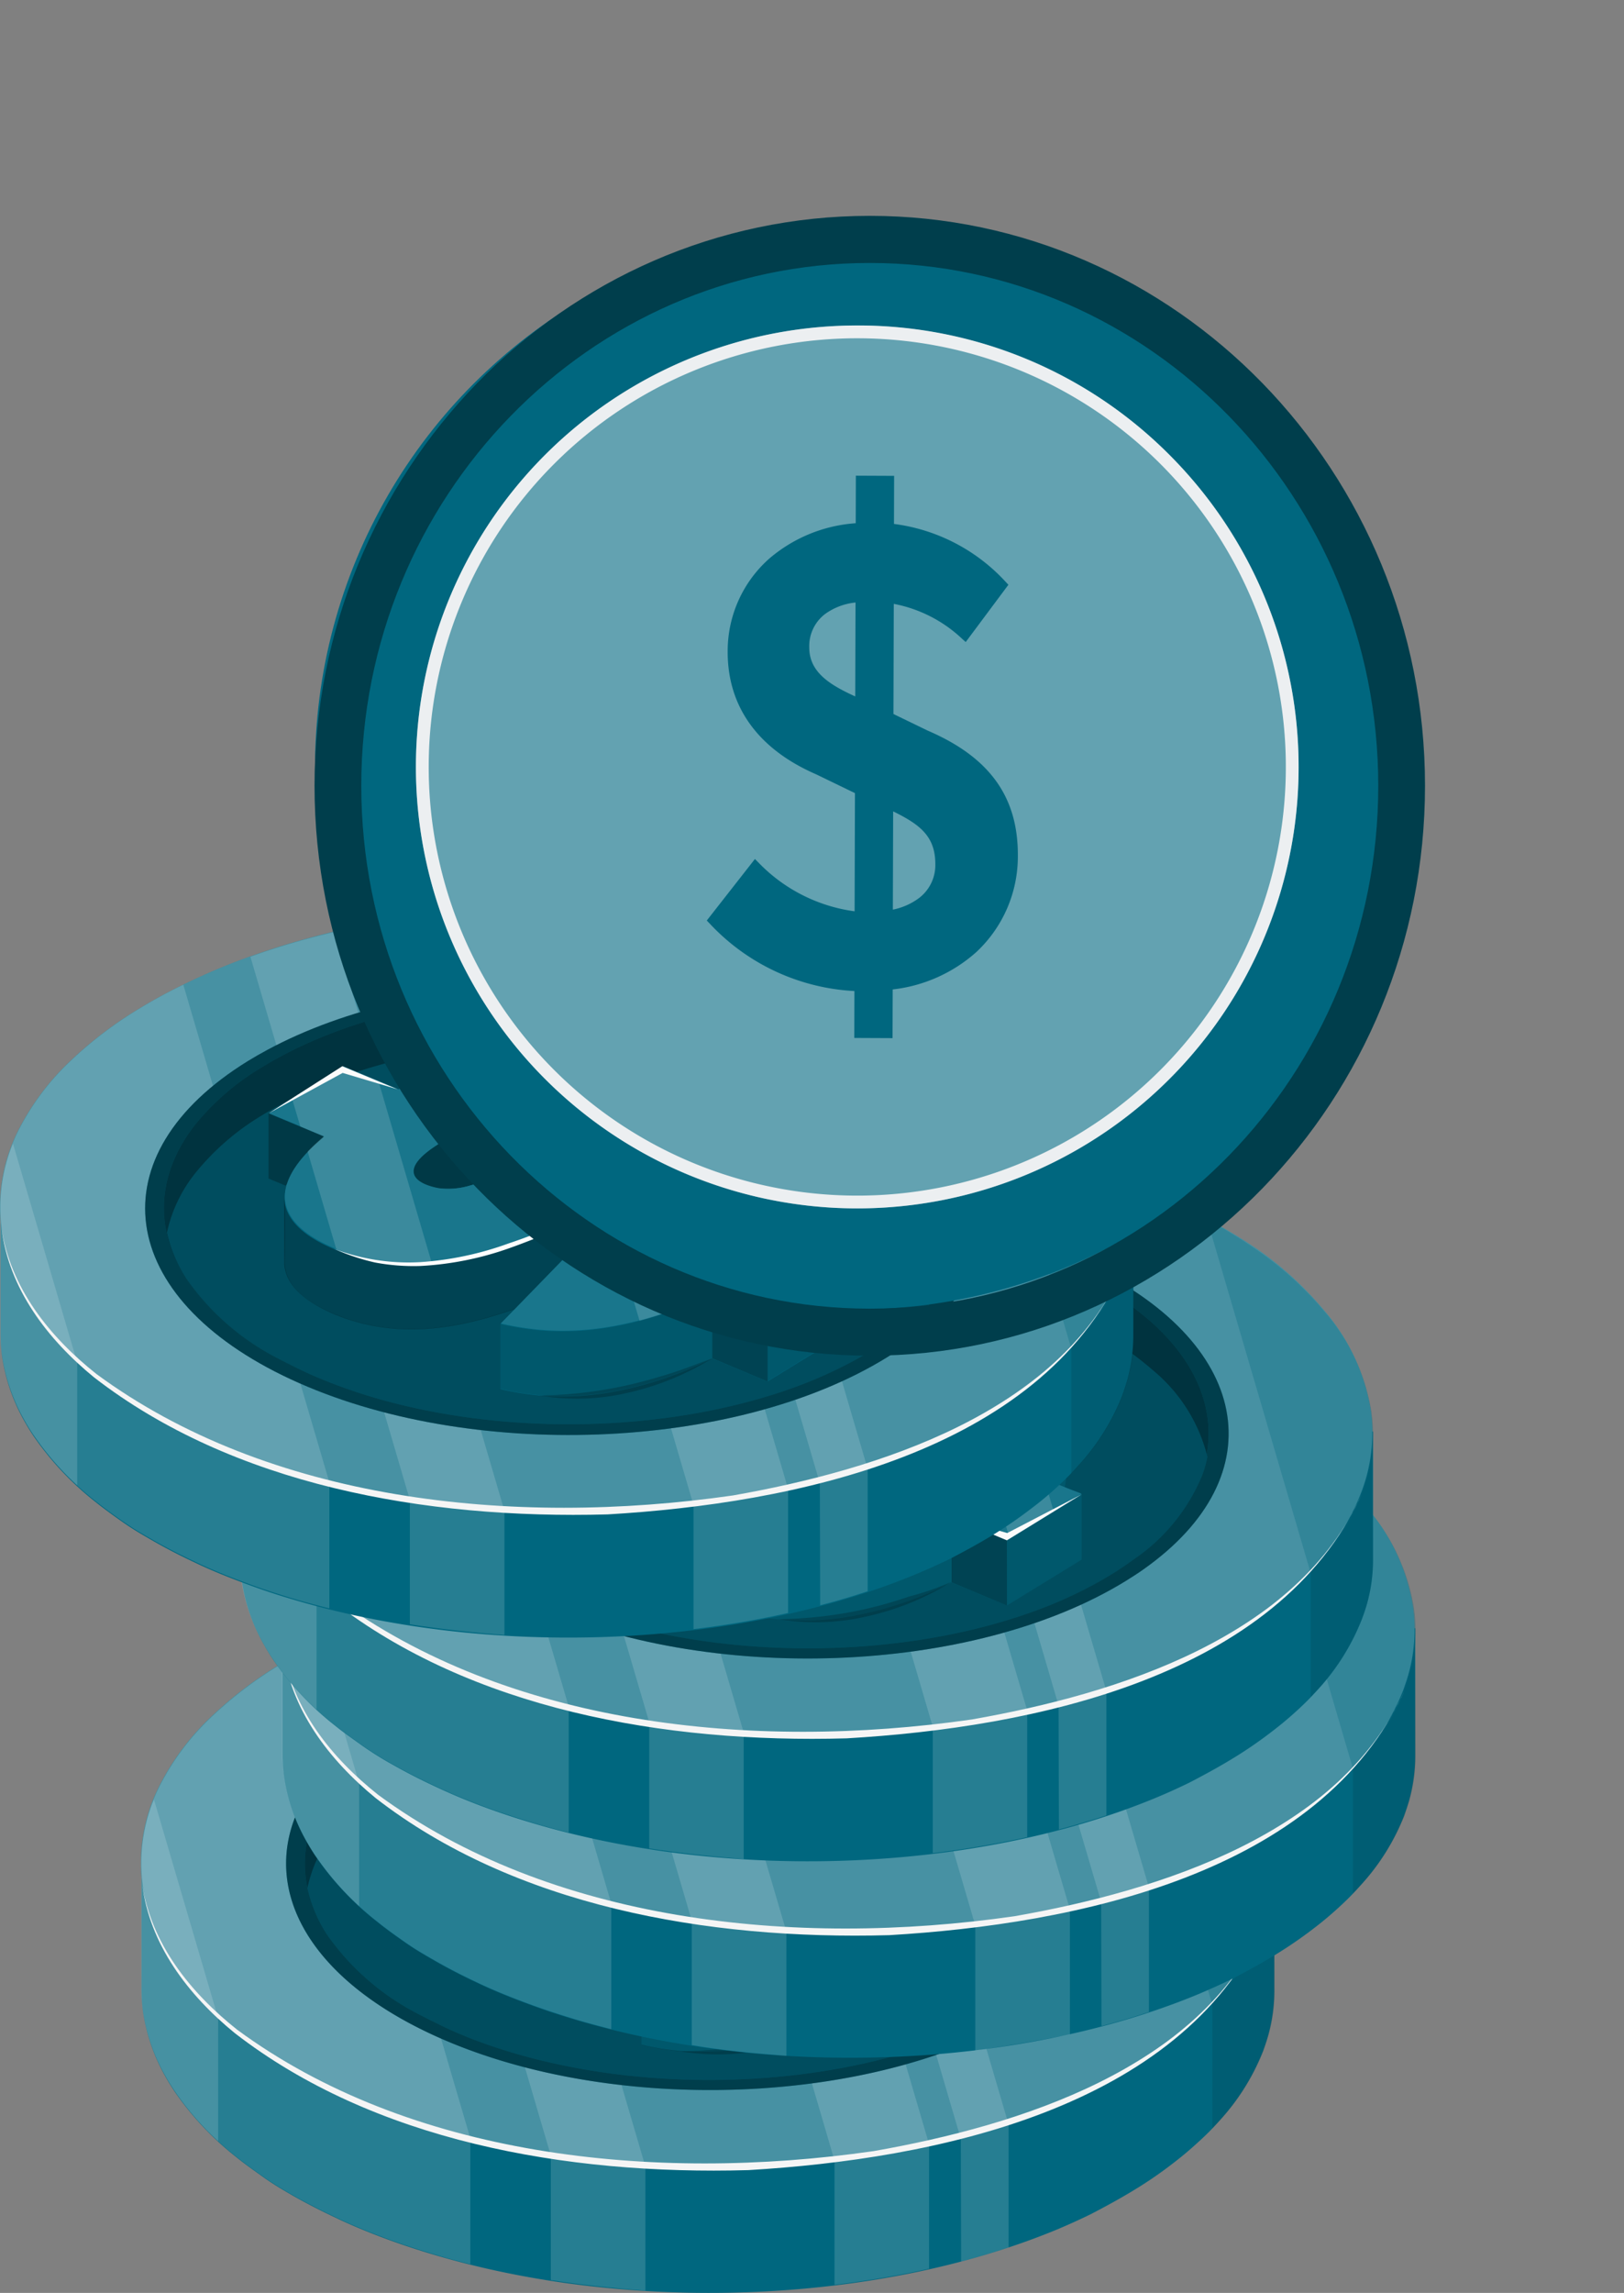 <svg xmlns="http://www.w3.org/2000/svg" width="141.325" height="199.485" viewBox="0 0 141.325 199.485">
  <rect x="0" y="0" width="141.325" height="199.485" fill="#808080" stroke="none"/>
  <g id="Group_21891" data-name="Group 21891" transform="translate(-75.635 -1392.36)">
    <g id="freepik--coins-2--inject-49" transform="translate(87.9 1478.123)">
      <g id="freepik--Coins--inject-49">
        <g id="freepik--coin--inject-49" transform="translate(0 50.046)">
          <path id="Path_74" data-name="Path 74" d="M415.83,395.267H421.2v11.076h0a14.555,14.555,0,0,1-.537,3.928c-.129.451-.279.9-.44,1.342a19.607,19.607,0,0,1-3.778,6.042,23.008,23.008,0,0,1-1.91,1.921c-.687.633-1.427,1.256-2.232,1.867a35.3,35.3,0,0,1-3.22,2.211c-1.223.751-2.5,1.449-3.842,2.146-1.009.494-2.05.966-3.112,1.406-15.669,6.439-37.262,7.255-54.487,2-1.181-.354-2.329-.741-3.456-1.148-1.61-.59-3.22-1.245-4.69-1.953q-1.846-.869-3.509-1.8c-.955-.547-1.857-1.073-2.715-1.685s-1.642-1.159-2.393-1.771h0a25.927,25.927,0,0,1-5.366-5.7c-.29-.429-.558-.859-.8-1.3a16.206,16.206,0,0,1-1.985-5.828,15.277,15.277,0,0,1-.107-1.857h0V395.7h4.948c.4-.429.816-.859,1.256-1.277a34.613,34.613,0,0,1,5.956-4.518,45.057,45.057,0,0,1,4.293-2.307,58.512,58.512,0,0,1,6.031-2.458c14.156-4.894,32.2-5.549,47.522-1.749,2.275.569,4.5,1.234,6.622,2a50.117,50.117,0,0,1,5.162,2.146,45.374,45.374,0,0,1,6.793,3.885,30.608,30.608,0,0,1,4.636,3.853Z" transform="translate(-322.572 -368.978)" fill="#00677f"/>
          <path id="Path_75" data-name="Path 75" d="M355.81,429.623V407.15l8.232.859v22.538C361.273,430.331,358.514,430.042,355.81,429.623Z" transform="translate(-320.141 -367.059)" fill="#fff" opacity="0.15"/>
          <path id="Path_76" data-name="Path 76" d="M414.88,405.346h0a14.554,14.554,0,0,1-.537,3.928c-.129.451-.279.9-.44,1.342a19.607,19.607,0,0,1-3.778,6.042l-.676.719V394.26h5.366Z" transform="translate(-316.213 -368.002)" opacity="0.1"/>
          <path id="Path_77" data-name="Path 77" d="M389,395.069l4.218-1.009v33.678c-1.342.44-2.726.848-4.132,1.223Z" transform="translate(-317.711 -368.017)" fill="#fff" opacity="0.15"/>
          <path id="Path_78" data-name="Path 78" d="M378.81,430.461V401.28l8.232.6v27.185C384.38,429.656,381.611,430.128,378.81,430.461Z" transform="translate(-318.457 -367.488)" fill="#fff" opacity="0.15"/>
          <path id="Path_79" data-name="Path 79" d="M322.6,395.473h4.948c.4-.429.816-.859,1.256-1.277a34.612,34.612,0,0,1,5.956-4.518,45.057,45.057,0,0,1,4.293-2.307,58.512,58.512,0,0,1,6.031-2.458c1.975-.676,4.035-1.277,6.15-1.792V430q-1.835-.451-3.606-1c-1.181-.354-2.329-.741-3.456-1.148-1.61-.59-3.22-1.245-4.69-1.953q-1.846-.869-3.509-1.8c-.955-.547-1.857-1.073-2.715-1.685s-1.642-1.159-2.393-1.771h0a25.928,25.928,0,0,1-5.366-5.7c-.29-.429-.558-.859-.8-1.3a16.2,16.2,0,0,1-1.985-5.828,15.271,15.271,0,0,1-.107-1.857h0Z" transform="translate(-322.572 -368.818)" fill="#fff" opacity="0.15"/>
          <path id="Path_80" data-name="Path 80" d="M325.508,414.081c-.29-.429-.558-.859-.8-1.3a16.2,16.2,0,0,1-1.985-5.828,15.278,15.278,0,0,1-.107-1.857h0V394.634h4.948l.064-.064,1.663.6V418.46A24.682,24.682,0,0,1,325.508,414.081Z" transform="translate(-322.572 -367.98)" fill="#fff" opacity="0.15"/>
          <path id="Path_81" data-name="Path 81" d="M404.349,376.39c-1.653-.773-3.381-1.481-5.151-2.146q-3.22-1.148-6.632-2c-15.326-3.81-33.356-3.145-47.522,1.749a57.342,57.342,0,0,0-6.021,2.458,47.149,47.149,0,0,0-4.293,2.3,34.838,34.838,0,0,0-5.967,4.518,21.958,21.958,0,0,0-4.389,5.71,14.789,14.789,0,0,0-1.685,8.9,15.831,15.831,0,0,0,1.985,5.817c.236.44.515.869.794,1.3a25.962,25.962,0,0,0,5.366,5.709h0c.751.6,1.545,1.191,2.393,1.76s1.76,1.138,2.715,1.685,2.275,1.234,3.509,1.814q2.275,1.073,4.69,1.943c1.127.419,2.275.8,3.456,1.159,17.225,5.248,38.818,4.465,54.487-2.007,1.073-.44,2.146-.912,3.112-1.4a43.5,43.5,0,0,0,7.072-4.368,26.007,26.007,0,0,0,2.232-1.867,23.013,23.013,0,0,0,1.91-1.921,19.4,19.4,0,0,0,3.778-6.042,12.239,12.239,0,0,0,.44-1.342,14.349,14.349,0,0,0,.408-5.913,17.633,17.633,0,0,0-4.067-8.682,29.567,29.567,0,0,0-5.892-5.366,44.849,44.849,0,0,0-6.729-3.767Z" transform="translate(-322.574 -369.794)" fill="#00677f"/>
          <path id="Path_82" data-name="Path 82" d="M404.349,376.39c-1.653-.773-3.381-1.481-5.151-2.146q-3.22-1.148-6.632-2c-15.326-3.81-33.356-3.145-47.522,1.749a57.342,57.342,0,0,0-6.021,2.458,47.149,47.149,0,0,0-4.293,2.3,34.838,34.838,0,0,0-5.967,4.518,21.958,21.958,0,0,0-4.389,5.71,14.789,14.789,0,0,0-1.685,8.9,15.831,15.831,0,0,0,1.985,5.817c.236.44.515.869.794,1.3a25.962,25.962,0,0,0,5.366,5.709h0c.751.6,1.545,1.191,2.393,1.76s1.76,1.138,2.715,1.685,2.275,1.234,3.509,1.814q2.275,1.073,4.69,1.943c1.127.419,2.275.8,3.456,1.159,17.225,5.248,38.818,4.465,54.487-2.007,1.073-.44,2.146-.912,3.112-1.4a43.5,43.5,0,0,0,7.072-4.368,26.007,26.007,0,0,0,2.232-1.867,23.013,23.013,0,0,0,1.91-1.921,19.4,19.4,0,0,0,3.778-6.042,12.239,12.239,0,0,0,.44-1.342,14.349,14.349,0,0,0,.408-5.913,17.633,17.633,0,0,0-4.067-8.682,29.567,29.567,0,0,0-5.892-5.366,44.849,44.849,0,0,0-6.729-3.767Z" transform="translate(-322.574 -369.794)" fill="#fff" opacity="0.1"/>
          <path id="Path_83" data-name="Path 83" d="M404.349,376.39c-1.653-.773-3.381-1.481-5.151-2.146q-3.22-1.148-6.632-2c-15.326-3.81-33.356-3.145-47.522,1.749a57.342,57.342,0,0,0-6.021,2.458,47.149,47.149,0,0,0-4.293,2.3,34.838,34.838,0,0,0-5.967,4.518,21.958,21.958,0,0,0-4.389,5.71,14.789,14.789,0,0,0-1.685,8.9,15.831,15.831,0,0,0,1.985,5.817c.236.44.515.869.794,1.3a25.962,25.962,0,0,0,5.366,5.709h0c.751.6,1.545,1.191,2.393,1.76s1.76,1.138,2.715,1.685,2.275,1.234,3.509,1.814q2.275,1.073,4.69,1.943c1.127.419,2.275.8,3.456,1.159,17.225,5.248,38.818,4.465,54.487-2.007,1.073-.44,2.146-.912,3.112-1.4a43.5,43.5,0,0,0,7.072-4.368,26.007,26.007,0,0,0,2.232-1.867,23.013,23.013,0,0,0,1.91-1.921,19.4,19.4,0,0,0,3.778-6.042,12.239,12.239,0,0,0,.44-1.342,14.349,14.349,0,0,0,.408-5.913,17.633,17.633,0,0,0-4.067-8.682,29.567,29.567,0,0,0-5.892-5.366,44.849,44.849,0,0,0-6.729-3.767Z" transform="translate(-322.574 -369.794)" fill="#fff" opacity="0.2"/>
          <path id="Path_84" data-name="Path 84" d="M351.255,419.618c-1.223-.311-2.436-.633-3.627-1s-2.329-.741-3.456-1.159q-2.415-.88-4.69-1.943c-1.234-.58-2.4-1.191-3.509-1.814a28.073,28.073,0,0,1-2.715-1.685c-.859-.612-1.642-1.159-2.393-1.76h0a25.961,25.961,0,0,1-5.366-5.71c-.279-.429-.558-.859-.794-1.3a15.831,15.831,0,0,1-1.985-5.817,14.789,14.789,0,0,1,1.685-8.9,21.957,21.957,0,0,1,4.389-5.71,34.838,34.838,0,0,1,5.967-4.518c1.191-.73,2.458-1.406,3.767-2.05Z" transform="translate(-322.572 -369.32)" fill="#fff" opacity="0.15"/>
          <path id="Path_85" data-name="Path 85" d="M329.222,407.911a24.792,24.792,0,0,1-3.724-4.293c-.279-.429-.558-.859-.794-1.3a15.831,15.831,0,0,1-1.985-5.817,14.51,14.51,0,0,1,.987-7.373Z" transform="translate(-322.572 -368.378)" fill="#fff" opacity="0.15"/>
          <path id="Path_86" data-name="Path 86" d="M364.956,422.219c-2.769-.172-5.516-.472-8.21-.891L342.88,374.107l.676-.247c2.146-.741,4.357-1.363,6.643-1.91Z" transform="translate(-321.087 -369.636)" fill="#fff" opacity="0.15"/>
          <path id="Path_87" data-name="Path 87" d="M388.062,420.456a81.277,81.277,0,0,1-8.232,1.406l-15.25-51.976c2.866-.129,5.763-.118,8.639,0Z" transform="translate(-319.499 -369.794)" fill="#fff" opacity="0.15"/>
          <path id="Path_88" data-name="Path 88" d="M394.149,418.576c-1.363.451-2.747.869-4.164,1.234L375.4,370.12c1.567.129,3.123.29,4.668.5Z" transform="translate(-318.706 -369.77)" fill="#fff" opacity="0.15"/>
          <path id="Path_89" data-name="Path 89" d="M401.05,377.09h0c.644.343,1.266.7,1.867,1.073l.6.365.6.376c.44.29.869.569,1.277.859a29.568,29.568,0,0,1,5.892,5.366,17.633,17.633,0,0,1,4.067,8.682,14.349,14.349,0,0,1-.408,5.913,12.231,12.231,0,0,1-.44,1.342,19.4,19.4,0,0,1-3.778,6.042c-.215.247-.44.483-.676.719Z" transform="translate(-316.828 -369.259)" fill="#00677f" opacity="0.3"/>
          <path id="Path_90" data-name="Path 90" d="M395.148,380.92c-14.725-6.836-36.672-6.332-50.162.944-.58.311-1.138.633-1.685.966-13.276,8.178-11.6,20.584,3.746,27.7s38.561,6.278,51.836-1.9a13.309,13.309,0,0,0,1.556-1.073C411.965,399.443,409.83,387.8,395.148,380.92Z" transform="translate(-321.712 -369.333)" fill="#00677f"/>
          <path id="Path_91" data-name="Path 91" d="M395.148,380.92c-14.725-6.836-36.672-6.332-50.162.944-.58.311-1.138.633-1.685.966-13.276,8.178-11.6,20.584,3.746,27.7s38.561,6.278,51.836-1.9a13.309,13.309,0,0,0,1.556-1.073C411.965,399.443,409.83,387.8,395.148,380.92Z" transform="translate(-321.712 -369.333)" opacity="0.4"/>
          <path id="Path_92" data-name="Path 92" d="M393.964,381.515c-.472-.215-.955-.429-1.449-.633-14.027-5.86-34.021-5.173-46.481,1.535l-.333.182c-.44.247-.859.483-1.277.741a22.011,22.011,0,0,0-5.881,5.066c-3.327,4.293-3.531,9.047-.741,13.372a21.9,21.9,0,0,0,8.017,6.933c.687.376,1.417.751,2.146,1.073s1.417.633,2.146.934a47.831,47.831,0,0,0,4.819,1.6c11.612,3.22,25.693,2.683,36.328-1.342a37.061,37.061,0,0,0,4.293-1.932c.655-.343,1.288-.708,1.889-1.073s1.02-.644,1.481-.977c.14-.086.268-.182.4-.279a16.431,16.431,0,0,0,6.053-7.448c1.61-4.486.129-9.2-4.293-13.19a29.417,29.417,0,0,0-7.115-4.561Z" transform="translate(-321.601 -369.273)" fill="#00677f"/>
          <path id="Path_93" data-name="Path 93" d="M393.964,381.515c-.472-.215-.955-.429-1.449-.633-14.027-5.86-34.021-5.173-46.481,1.535l-.333.182c-.44.247-.859.483-1.277.741a22.011,22.011,0,0,0-5.881,5.066c-3.327,4.293-3.531,9.047-.741,13.372a21.9,21.9,0,0,0,8.017,6.933c.687.376,1.417.751,2.146,1.073s1.417.633,2.146.934a47.831,47.831,0,0,0,4.819,1.6c11.612,3.22,25.693,2.683,36.328-1.342a37.061,37.061,0,0,0,4.293-1.932c.655-.343,1.288-.708,1.889-1.073s1.02-.644,1.481-.977c.14-.086.268-.182.4-.279a16.431,16.431,0,0,0,6.053-7.448c1.61-4.486.129-9.2-4.293-13.19a29.417,29.417,0,0,0-7.115-4.561Z" transform="translate(-321.601 -369.273)" opacity="0.5"/>
          <path id="Path_94" data-name="Path 94" d="M392.467,384.721q.74.311,1.449.644a28.7,28.7,0,0,1,7.191,4.583,14.273,14.273,0,0,1,4.733,7.513,11.575,11.575,0,0,1-.429,1.524,16.431,16.431,0,0,1-6.1,7.47c-.129.1-.258.193-.4.279-.461.333-.966.665-1.481.977s-1.234.741-1.889,1.073a37.066,37.066,0,0,1-4.293,1.932c-10.636,4.025-24.684,4.55-36.328,1.342a47.84,47.84,0,0,1-4.819-1.6c-.741-.3-1.46-.6-2.146-.934s-1.5-.73-2.146-1.073a21.9,21.9,0,0,1-8.017-6.933,12.149,12.149,0,0,1-1.717-4.068,12.428,12.428,0,0,1,2.479-5.173,21.659,21.659,0,0,1,5.881-5.066c.408-.258.837-.5,1.266-.741l.333-.182C358.446,379.548,378.44,378.872,392.467,384.721Z" transform="translate(-321.585 -368.992)" fill="#00677f"/>
          <path id="Path_95" data-name="Path 95" d="M392.467,384.721q.74.311,1.449.644a28.7,28.7,0,0,1,7.191,4.583,14.273,14.273,0,0,1,4.733,7.513,11.575,11.575,0,0,1-.429,1.524,16.431,16.431,0,0,1-6.1,7.47c-.129.1-.258.193-.4.279-.461.333-.966.665-1.481.977s-1.234.741-1.889,1.073a37.066,37.066,0,0,1-4.293,1.932c-10.636,4.025-24.684,4.55-36.328,1.342a47.84,47.84,0,0,1-4.819-1.6c-.741-.3-1.46-.6-2.146-.934s-1.5-.73-2.146-1.073a21.9,21.9,0,0,1-8.017-6.933,12.149,12.149,0,0,1-1.717-4.068,12.428,12.428,0,0,1,2.479-5.173,21.659,21.659,0,0,1,5.881-5.066c.408-.258.837-.5,1.266-.741l.333-.182C358.446,379.548,378.44,378.872,392.467,384.721Z" transform="translate(-321.585 -368.992)" opacity="0.25"/>
          <path id="Path_96" data-name="Path 96" d="M420.246,399.619c-5.581,12.417-21.2,17.365-33.924,19.6-19.318,2.78-40.417.451-55.378-10.56h0c-4.068-3.22-7.513-7.513-8.264-12.685.622,5.248,3.982,9.659,8.049,12.975h0c12.052,9.348,28.719,12.374,44.689,11.923C391.527,419.924,412.948,415.6,420.246,399.619Z" transform="translate(-322.566 -367.877)" fill="#f5f5f5"/>
          <path id="Path_97" data-name="Path 97" d="M350.036,404.454c5.463,2.286,10.818,1.3,15.819-.472l-1.32,1.352v5.656a22.382,22.382,0,0,0,3.381.547,24.35,24.35,0,0,0,5.881-.215,31.443,31.443,0,0,0,9.155-3.016l4.819,2.018,6.5-4v-5.677l-1.224-.515-.258-.118a5.742,5.742,0,0,0,.129-1.32,2.913,2.913,0,0,0,0-.451c-.075-.7.064-3.907,0-5.227a3.074,3.074,0,0,0,0-.451c-.193-1.588-1.513-3-4.2-4.132h0a17.472,17.472,0,0,0-8.586-1.148l-.751.1H379.3l-.762.118a2.809,2.809,0,0,0-.665.129l-.279.054-.5.118a38.808,38.808,0,0,0-4.153,1.223c-.59.2-1.191.429-1.771.665l1.717-1.792v-5.677a27.4,27.4,0,0,0-17.257,2.683l-4.808-2.007-6.439,4.1v5.753l1.513.633a3.414,3.414,0,0,0-.15,1.073h0c.054.88,0,4.636,0,5.634h0C345.818,401.782,347.192,403.263,350.036,404.454Z" transform="translate(-320.978 -368.913)" fill="#00677f"/>
          <path id="Path_98" data-name="Path 98" d="M389.866,392.51c0,1.46-.107,4.293,0,4.969v.451a5.881,5.881,0,0,1-.14,1.331l-3.466-1.46S389.769,396.116,389.866,392.51Z" transform="translate(-317.911 -368.13)" opacity="0.15"/>
          <path id="Path_99" data-name="Path 99" d="M357.123,393.177c-1.449-.6-1.685-1.728.977-3.434a10.593,10.593,0,0,1,8.264-1.653L372,382.22v5.667l-1.7,1.792-.182.064c-.923.354-1.814.719-2.672,1.073-.343.15-.676.3-1.009.429a36.751,36.751,0,0,1-5.688,2.082,6.374,6.374,0,0,1-2.458.172A4.292,4.292,0,0,1,357.123,393.177Z" transform="translate(-320.123 -368.884)" opacity="0.45"/>
          <path id="Path_100" data-name="Path 100" d="M345.852,392.96l-1.5-.633V386.66l4.8,2.018a9.315,9.315,0,0,0-3.295,4.282Z" transform="translate(-320.98 -368.559)" opacity="0.2"/>
          <path id="Path_101" data-name="Path 101" d="M386.406,403.383l6.5-4v5.677l-6.514,4.014-4.808-2.039a30.993,30.993,0,0,1-9.165,3.016,24.9,24.9,0,0,1-5.881.236,25.506,25.506,0,0,1-3.381-.558v-5.677a22.9,22.9,0,0,0,9.262.322,31.262,31.262,0,0,0,9.176-3Z" transform="translate(-319.603 -367.628)" opacity="0.15"/>
          <path id="Path_102" data-name="Path 102" d="M381.366,406.51a23.611,23.611,0,0,1-7.309,2.994,19.447,19.447,0,0,1-7.738.258,36.488,36.488,0,0,0,7.631-.9c1.256-.268,2.5-.633,3.735-1.02A38.949,38.949,0,0,0,381.366,406.51Z" transform="translate(-319.371 -367.105)" opacity="0.2"/>
          <path id="Path_103" data-name="Path 103" d="M345.63,399.278h0v-5.645c.107,1.685,1.46,3.155,4.293,4.347,6.343,2.651,12.514.912,18.17-1.352,5.248-2.146,9.058-4.379,12.127-3.1,1.921.8,1.374,2.082-.719,3.413a11.58,11.58,0,0,1-9.069,1.438l-4.679,4.808h0c-5,1.771-10.346,2.747-15.808.461C347.1,402.433,345.727,400.952,345.63,399.278Z" transform="translate(-320.886 -368.084)" opacity="0.35"/>
          <path id="Path_104" data-name="Path 104" d="M365.66,393.769v-5.677l5.624-5.881.011,5.677Z" transform="translate(-319.42 -368.885)" fill="#00677f"/>
          <path id="Path_105" data-name="Path 105" d="M365.66,393.769v-5.677l5.624-5.881.011,5.677Z" transform="translate(-319.42 -368.885)" opacity="0.15"/>
          <path id="Path_106" data-name="Path 106" d="M344.35,386.67l4.808,2.007-3.306,4.293-1.5-.633Z" transform="translate(-320.98 -368.558)" fill="#00677f"/>
          <path id="Path_107" data-name="Path 107" d="M344.35,386.67l4.808,2.007-3.306,4.293-1.5-.633Z" transform="translate(-320.98 -368.558)" opacity="0.45"/>
          <path id="Path_108" data-name="Path 108" d="M393.062,400.151l-3.724-1.567s3.66-1.771,3.6-5.549a3.073,3.073,0,0,0,0-.451c-.193-1.588-1.513-3.005-4.2-4.132h0a17.472,17.472,0,0,0-8.586-1.148l-.762.075H379.3l-.762.118a2.809,2.809,0,0,0-.665.129l-.279.054-.5.118a38.808,38.808,0,0,0-4.153,1.223c-.644.225-1.3.472-1.932.73-.923.354-1.824.73-2.683,1.073l-1.009.419a36.607,36.607,0,0,1-5.688,2.093,6.567,6.567,0,0,1-2.458.161,4.872,4.872,0,0,1-1.159-.311c-1.449-.612-1.7-1.739.977-3.445a10.55,10.55,0,0,1,8.264-1.653l5.624-5.881a27.4,27.4,0,0,0-17.257,2.683l-4.808-2.007-6.439,4.1L349.178,389c-2.3,1.889-3.509,3.724-3.445,5.366h0c.1,1.663,1.47,3.145,4.293,4.293,6.321,2.651,12.514.912,18.159-1.363,5.248-2.146,9.058-4.379,12.138-3.091,1.91.8,1.363,2.082-.741,3.424a11.6,11.6,0,0,1-9.069,1.427l-5.989,6.16a23.86,23.86,0,0,0,3.381.558,24.3,24.3,0,0,0,5.881-.225,31.413,31.413,0,0,0,9.165-3.016l4.819,2.018,6.5-4Z" transform="translate(-320.978 -368.914)" fill="#00677f"/>
          <path id="Path_109" data-name="Path 109" d="M393.062,400.151l-3.724-1.567s3.66-1.771,3.6-5.549a3.073,3.073,0,0,0,0-.451c-.193-1.588-1.513-3.005-4.2-4.132h0a17.472,17.472,0,0,0-8.586-1.148l-.762.075H379.3l-.762.118a2.809,2.809,0,0,0-.665.129l-.279.054-.5.118a38.808,38.808,0,0,0-4.153,1.223c-.644.225-1.3.472-1.932.73-.923.354-1.824.73-2.683,1.073l-1.009.419a36.607,36.607,0,0,1-5.688,2.093,6.567,6.567,0,0,1-2.458.161,4.872,4.872,0,0,1-1.159-.311c-1.449-.612-1.7-1.739.977-3.445a10.55,10.55,0,0,1,8.264-1.653l5.624-5.881a27.4,27.4,0,0,0-17.257,2.683l-4.808-2.007-6.439,4.1L349.178,389c-2.3,1.889-3.509,3.724-3.445,5.366h0c.1,1.663,1.47,3.145,4.293,4.293,6.321,2.651,12.514.912,18.159-1.363,5.248-2.146,9.058-4.379,12.138-3.091,1.91.8,1.363,2.082-.741,3.424a11.6,11.6,0,0,1-9.069,1.427l-5.989,6.16a23.86,23.86,0,0,0,3.381.558,24.3,24.3,0,0,0,5.881-.225,31.413,31.413,0,0,0,9.165-3.016l4.819,2.018,6.5-4Z" transform="translate(-320.978 -368.914)" fill="#fff" opacity="0.1"/>
          <path id="Path_110" data-name="Path 110" d="M349.65,397.953a17.988,17.988,0,0,0,7.513,1.17,27.828,27.828,0,0,0,7.695-1.621c2.511-.837,4.937-1.943,7.416-2.962a25.86,25.86,0,0,1,3.8-1.266,6.342,6.342,0,0,1,3.853.225,6.268,6.268,0,0,0-3.821-.054,26.355,26.355,0,0,0-3.735,1.352c-2.436,1.073-4.872,2.146-7.405,3.037a26.97,26.97,0,0,1-7.813,1.567,18.245,18.245,0,0,1-3.907-.29A18,18,0,0,1,349.65,397.953Z" transform="translate(-320.592 -368.089)" fill="#fff"/>
          <path id="Path_111" data-name="Path 111" d="M385.149,403.248v5.677l-4.819-2.018V401.23Z" transform="translate(-318.346 -367.492)" fill="#00677f"/>
          <path id="Path_112" data-name="Path 112" d="M385.149,403.248v5.677l-4.819-2.018V401.23Z" transform="translate(-318.346 -367.492)" opacity="0.35"/>
          <path id="Path_113" data-name="Path 113" d="M391.652,399.38l-6.482,3.37-4.84-1.384,4.819,2.018Z" transform="translate(-318.346 -367.628)" fill="#fafafa"/>
          <path id="Path_114" data-name="Path 114" d="M355.587,384.847,350.8,383.43l-6.45,3.52,6.418-4.11Z" transform="translate(-320.98 -368.839)" fill="#fafafa"/>
          <path id="Path_115" data-name="Path 115" d="M371.106,382.234a25.676,25.676,0,0,0-3.016-.354l.783,2.694Z" transform="translate(-319.242 -368.909)" fill="#fff" opacity="0.15"/>
          <path id="Path_116" data-name="Path 116" d="M350.114,398.788a17.729,17.729,0,0,0,8.3,1.17l-4.636-15.809-3.134-1.309-4.389,2.8.73,2.458,2.039.859a15.229,15.229,0,0,0-1.406,1.3Z" transform="translate(-320.841 -368.839)" fill="#fff" opacity="0.15"/>
          <path id="Path_117" data-name="Path 117" d="M385.087,387.709a16.388,16.388,0,0,0-4.787-.869l5.044,17.343,3.831-2.361-.848-2.887-1.663-.7a6.774,6.774,0,0,0,1.223-.816Z" transform="translate(-318.348 -368.546)" fill="#fff" opacity="0.15"/>
          <path id="Path_118" data-name="Path 118" d="M377.384,387.006l-.762.118a2.809,2.809,0,0,0-.665.129l-.279.054-.5.118a38.808,38.808,0,0,0-4.153,1.223l-.88.333,1.674,5.72c2.586-1.02,4.744-1.556,6.632-.773s1.363,2.082-.741,3.424a11.107,11.107,0,0,1-4.626,1.663l1.663,5.645a32.991,32.991,0,0,0,6.332-2.4l1.814.762-4.722-16.1-.665.086Z" transform="translate(-319.092 -368.54)" fill="#fff" opacity="0.15"/>
        </g>
        <g id="freepik--coin--inject-49-2" data-name="freepik--coin--inject-49" transform="translate(12.25 29.611)">
          <path id="Path_119" data-name="Path 119" d="M423.779,382.753h5.366v11.065h0a14.574,14.574,0,0,1-.537,3.939c-.129.44-.279.891-.44,1.342a19.563,19.563,0,0,1-3.767,6.01,24.874,24.874,0,0,1-1.91,1.932c-.687.633-1.427,1.256-2.232,1.867a37.57,37.57,0,0,1-3.22,2.211c-1.224.751-2.5,1.449-3.842,2.146-1.009.494-2.05.955-3.112,1.4-15.669,6.439-37.262,7.266-54.487,2.007-1.181-.354-2.329-.741-3.456-1.159-1.61-.59-3.22-1.234-4.69-1.943-1.234-.58-2.4-1.181-3.509-1.814s-1.857-1.073-2.715-1.674-1.653-1.17-2.393-1.771h0a25.672,25.672,0,0,1-5.366-5.7c-.29-.429-.558-.869-.8-1.3a16.28,16.28,0,0,1-1.985-5.828,15.383,15.383,0,0,1-.107-1.857h0V383.107h4.948c.4-.44.816-.859,1.256-1.288a35.157,35.157,0,0,1,5.956-4.518,45.005,45.005,0,0,1,4.293-2.3,56.877,56.877,0,0,1,6.021-2.458c14.166-4.894,32.2-5.559,47.533-1.749,2.275.569,4.5,1.234,6.622,2a50.123,50.123,0,0,1,5.162,2.146,45.375,45.375,0,0,1,6.793,3.885A30.612,30.612,0,0,1,423.779,382.753Z" transform="translate(-330.505 -356.465)" fill="#00677f"/>
          <path id="Path_120" data-name="Path 120" d="M363.76,417.092V394.63l8.232.859v22.538C369.212,417.811,366.464,417.565,363.76,417.092Z" transform="translate(-328.075 -354.54)" fill="#fff" opacity="0.15"/>
          <path id="Path_121" data-name="Path 121" d="M422.833,392.816h0a14.575,14.575,0,0,1-.537,3.939c-.129.44-.279.891-.44,1.342a19.564,19.564,0,0,1-3.81,6.031c-.215.247-.44.483-.676.719V381.73h5.366Z" transform="translate(-324.15 -355.485)" opacity="0.1"/>
          <path id="Path_122" data-name="Path 122" d="M396.9,382.508l4.218-1v33.667c-1.342.451-2.726.859-4.132,1.223Z" transform="translate(-325.649 -355.501)" fill="#fff" opacity="0.15"/>
          <path id="Path_123" data-name="Path 123" d="M386.75,417.991V388.8l8.232.612v27.174C392.309,417.133,389.551,417.594,386.75,417.991Z" transform="translate(-326.392 -354.967)" fill="#fff" opacity="0.15"/>
          <path id="Path_124" data-name="Path 124" d="M330.55,382.943H335.5c.4-.44.816-.859,1.256-1.288a35.158,35.158,0,0,1,5.956-4.518,45.006,45.006,0,0,1,4.293-2.3,56.873,56.873,0,0,1,6.021-2.458c1.985-.687,4.046-1.277,6.16-1.792v46.878c-1.223-.311-2.425-.633-3.606-1s-2.329-.741-3.456-1.159c-1.61-.59-3.22-1.234-4.69-1.943-1.234-.58-2.4-1.181-3.509-1.814s-1.857-1.073-2.715-1.674-1.653-1.17-2.393-1.771h0a25.67,25.67,0,0,1-5.366-5.7c-.29-.429-.558-.869-.8-1.3a16.282,16.282,0,0,1-1.985-5.828,15.377,15.377,0,0,1-.107-1.857h0Z" transform="translate(-330.507 -356.3)" fill="#fff" opacity="0.15"/>
          <path id="Path_125" data-name="Path 125" d="M333.458,401.562c-.29-.429-.558-.869-.8-1.3a16.281,16.281,0,0,1-1.985-5.828,15.389,15.389,0,0,1-.107-1.857h0V382.1h4.948l.064-.064,1.663.6V405.93a25.017,25.017,0,0,1-3.778-4.368Z" transform="translate(-330.506 -355.462)" fill="#fff" opacity="0.15"/>
          <path id="Path_126" data-name="Path 126" d="M412.3,363.859c-1.653-.773-3.381-1.47-5.151-2.146a67.929,67.929,0,0,0-6.633-1.985c-15.325-3.81-33.366-3.145-47.522,1.749a56.205,56.205,0,0,0-6.031,2.458,45.733,45.733,0,0,0-4.293,2.3,34.342,34.342,0,0,0-5.967,4.518,21.916,21.916,0,0,0-4.389,5.7,14.907,14.907,0,0,0-1.7,8.9,16.2,16.2,0,0,0,1.985,5.828c.247.44.515.869.8,1.3a25.931,25.931,0,0,0,5.366,5.7h0c.751.612,1.545,1.191,2.393,1.771s1.76,1.138,2.715,1.674,2.275,1.234,3.509,1.814c1.5.708,3.08,1.363,4.69,1.943,1.127.419,2.275.8,3.456,1.159,17.225,5.259,38.818,4.465,54.487-2.007,1.073-.429,2.146-.9,3.112-1.4a36.027,36.027,0,0,0,3.842-2.146,35.3,35.3,0,0,0,3.22-2.211c.8-.612,1.545-1.234,2.232-1.867a24.747,24.747,0,0,0,1.91-1.921,19.606,19.606,0,0,0,3.778-6.042c.161-.451.311-.891.44-1.341a14.177,14.177,0,0,0,.4-5.913A17.365,17.365,0,0,0,424.889,373a29.233,29.233,0,0,0-5.881-5.366,45.772,45.772,0,0,0-6.708-3.778Z" transform="translate(-330.51 -357.275)" fill="#00677f"/>
          <path id="Path_127" data-name="Path 127" d="M412.3,363.859c-1.653-.773-3.381-1.47-5.151-2.146a67.929,67.929,0,0,0-6.633-1.985c-15.325-3.81-33.366-3.145-47.522,1.749a56.205,56.205,0,0,0-6.031,2.458,45.733,45.733,0,0,0-4.293,2.3,34.342,34.342,0,0,0-5.967,4.518,21.916,21.916,0,0,0-4.389,5.7,14.907,14.907,0,0,0-1.7,8.9,16.2,16.2,0,0,0,1.985,5.828c.247.44.515.869.8,1.3a25.931,25.931,0,0,0,5.366,5.7h0c.751.612,1.545,1.191,2.393,1.771s1.76,1.138,2.715,1.674,2.275,1.234,3.509,1.814c1.5.708,3.08,1.363,4.69,1.943,1.127.419,2.275.8,3.456,1.159,17.225,5.259,38.818,4.465,54.487-2.007,1.073-.429,2.146-.9,3.112-1.4a36.027,36.027,0,0,0,3.842-2.146,35.3,35.3,0,0,0,3.22-2.211c.8-.612,1.545-1.234,2.232-1.867a24.747,24.747,0,0,0,1.91-1.921,19.606,19.606,0,0,0,3.778-6.042c.161-.451.311-.891.44-1.341a14.177,14.177,0,0,0,.4-5.913A17.365,17.365,0,0,0,424.889,373a29.233,29.233,0,0,0-5.881-5.366,45.772,45.772,0,0,0-6.708-3.778Z" transform="translate(-330.51 -357.275)" fill="#fff" opacity="0.1"/>
          <path id="Path_128" data-name="Path 128" d="M412.3,363.859c-1.653-.773-3.381-1.47-5.151-2.146a67.929,67.929,0,0,0-6.633-1.985c-15.325-3.81-33.366-3.145-47.522,1.749a56.205,56.205,0,0,0-6.031,2.458,45.733,45.733,0,0,0-4.293,2.3,34.342,34.342,0,0,0-5.967,4.518,21.916,21.916,0,0,0-4.389,5.7,14.907,14.907,0,0,0-1.7,8.9,16.2,16.2,0,0,0,1.985,5.828c.247.44.515.869.8,1.3a25.931,25.931,0,0,0,5.366,5.7h0c.751.612,1.545,1.191,2.393,1.771s1.76,1.138,2.715,1.674,2.275,1.234,3.509,1.814c1.5.708,3.08,1.363,4.69,1.943,1.127.419,2.275.8,3.456,1.159,17.225,5.259,38.818,4.465,54.487-2.007,1.073-.429,2.146-.9,3.112-1.4a36.027,36.027,0,0,0,3.842-2.146,35.3,35.3,0,0,0,3.22-2.211c.8-.612,1.545-1.234,2.232-1.867a24.747,24.747,0,0,0,1.91-1.921,19.606,19.606,0,0,0,3.778-6.042c.161-.451.311-.891.44-1.341a14.177,14.177,0,0,0,.4-5.913A17.365,17.365,0,0,0,424.889,373a29.233,29.233,0,0,0-5.881-5.366,45.772,45.772,0,0,0-6.708-3.778Z" transform="translate(-330.51 -357.275)" fill="#fff" opacity="0.2"/>
          <path id="Path_129" data-name="Path 129" d="M359.2,407.087c-1.223-.3-2.436-.633-3.627-1s-2.329-.741-3.456-1.159a49.857,49.857,0,0,1-4.69-1.943c-1.234-.58-2.4-1.181-3.509-1.814s-1.857-1.073-2.715-1.674-1.642-1.159-2.393-1.771h0a25.929,25.929,0,0,1-5.366-5.7c-.29-.429-.558-.859-.8-1.3a16.2,16.2,0,0,1-1.985-5.828,14.907,14.907,0,0,1,1.7-8.9,21.916,21.916,0,0,1,4.389-5.7,34.342,34.342,0,0,1,5.967-4.518c1.191-.73,2.458-1.406,3.767-2.05Z" transform="translate(-330.507 -356.802)" fill="#fff" opacity="0.15"/>
          <path id="Path_130" data-name="Path 130" d="M337.172,395.382a23.91,23.91,0,0,1-3.724-4.293c-.29-.429-.558-.859-.8-1.3a16.2,16.2,0,0,1-1.985-5.828,14.66,14.66,0,0,1,1-7.373Z" transform="translate(-330.507 -355.861)" fill="#fff" opacity="0.15"/>
          <path id="Path_131" data-name="Path 131" d="M372.906,409.688c-2.769-.161-5.516-.461-8.21-.88L350.83,361.586l.676-.236a67.1,67.1,0,0,1,6.643-1.91Z" transform="translate(-329.022 -357.117)" fill="#fff" opacity="0.15"/>
          <path id="Path_132" data-name="Path 132" d="M396.012,407.976a81.288,81.288,0,0,1-8.232,1.4l-15.25-51.965c2.866-.129,5.763-.118,8.639,0Z" transform="translate(-327.433 -357.272)" fill="#fff" opacity="0.15"/>
          <path id="Path_133" data-name="Path 133" d="M402.1,406.056c-1.363.451-2.747.859-4.164,1.234l-14.6-49.69c1.567.129,3.134.29,4.679.494Z" transform="translate(-326.642 -357.252)" fill="#fff" opacity="0.15"/>
          <path id="Path_134" data-name="Path 134" d="M409,364.56h0q.966.515,1.867,1.073l.6.365.6.376c.44.279.869.569,1.277.848a29.234,29.234,0,0,1,5.881,5.366,17.365,17.365,0,0,1,4.068,8.682,14.177,14.177,0,0,1-.4,5.913c-.129.451-.279.891-.44,1.342a19.608,19.608,0,0,1-3.778,6.042l-.676.719Z" transform="translate(-324.763 -356.742)" fill="#00677f" opacity="0.3"/>
          <path id="Path_135" data-name="Path 135" d="M403.058,368.389c-14.725-6.836-36.672-6.321-50.173.944q-.859.472-1.674.966c-13.276,8.178-11.6,20.584,3.746,27.71s38.561,6.278,51.836-1.9a14.773,14.773,0,0,0,1.556-1.073C419.918,386.924,417.783,375.226,403.058,368.389Z" transform="translate(-329.65 -356.815)" fill="#00677f"/>
          <path id="Path_136" data-name="Path 136" d="M403.058,368.389c-14.725-6.836-36.672-6.321-50.173.944q-.859.472-1.674.966c-13.276,8.178-11.6,20.584,3.746,27.71s38.561,6.278,51.836-1.9a14.773,14.773,0,0,0,1.556-1.073C419.918,386.924,417.783,375.226,403.058,368.389Z" transform="translate(-329.65 -356.815)" opacity="0.4"/>
          <path id="Path_137" data-name="Path 137" d="M401.874,369q-.708-.333-1.449-.644C386.4,362.5,366.4,363.178,353.944,369.9l-.343.182c-.429.236-.848.483-1.266.741a21.829,21.829,0,0,0-5.881,5.066c-3.327,4.293-3.531,9.047-.741,13.362a21.808,21.808,0,0,0,8.017,6.933c.687.386,1.417.751,2.146,1.073s1.427.633,2.146.923a47.843,47.843,0,0,0,4.819,1.61c11.612,3.22,25.693,2.683,36.328-1.342a37.116,37.116,0,0,0,4.293-1.943c.655-.343,1.277-.7,1.889-1.073s1.02-.644,1.481-.977l.4-.279a16.506,16.506,0,0,0,6.053-7.459c1.61-4.475.129-9.187-4.293-13.179A29.1,29.1,0,0,0,401.874,369Z" transform="translate(-329.538 -356.756)" fill="#00677f"/>
          <path id="Path_138" data-name="Path 138" d="M401.874,369q-.708-.333-1.449-.644C386.4,362.5,366.4,363.178,353.944,369.9l-.343.182c-.429.236-.848.483-1.266.741a21.829,21.829,0,0,0-5.881,5.066c-3.327,4.293-3.531,9.047-.741,13.362a21.808,21.808,0,0,0,8.017,6.933c.687.386,1.417.751,2.146,1.073s1.427.633,2.146.923a47.843,47.843,0,0,0,4.819,1.61c11.612,3.22,25.693,2.683,36.328-1.342a37.116,37.116,0,0,0,4.293-1.943c.655-.343,1.277-.7,1.889-1.073s1.02-.644,1.481-.977l.4-.279a16.506,16.506,0,0,0,6.053-7.459c1.61-4.475.129-9.187-4.293-13.179A29.1,29.1,0,0,0,401.874,369Z" transform="translate(-329.538 -356.756)" opacity="0.5"/>
          <path id="Path_139" data-name="Path 139" d="M400.414,372.2c.494.2.977.419,1.449.633a28.72,28.72,0,0,1,7.191,4.593,14.145,14.145,0,0,1,4.722,7.513,9.948,9.948,0,0,1-.419,1.513,16.506,16.506,0,0,1-6.053,7.459l-.4.279c-.461.333-.966.655-1.481.977s-1.234.73-1.889,1.073a37.1,37.1,0,0,1-4.293,1.943c-10.636,4.025-24.684,4.54-36.328,1.342a47.849,47.849,0,0,1-4.819-1.61c-.741-.29-1.46-.6-2.146-.923s-1.492-.73-2.146-1.073a21.808,21.808,0,0,1-8.017-6.933,12.18,12.18,0,0,1-1.717-4.057,12.332,12.332,0,0,1,2.479-5.184,22.032,22.032,0,0,1,5.881-5.066c.408-.258.837-.494,1.266-.741l.333-.182C366.393,367.029,386.387,366.342,400.414,372.2Z" transform="translate(-329.517 -356.474)" fill="#00677f"/>
          <path id="Path_140" data-name="Path 140" d="M400.414,372.2c.494.2.977.419,1.449.633a28.72,28.72,0,0,1,7.191,4.593,14.145,14.145,0,0,1,4.722,7.513,9.948,9.948,0,0,1-.419,1.513,16.506,16.506,0,0,1-6.053,7.459l-.4.279c-.461.333-.966.655-1.481.977s-1.234.73-1.889,1.073a37.1,37.1,0,0,1-4.293,1.943c-10.636,4.025-24.684,4.54-36.328,1.342a47.849,47.849,0,0,1-4.819-1.61c-.741-.29-1.46-.6-2.146-.923s-1.492-.73-2.146-1.073a21.808,21.808,0,0,1-8.017-6.933,12.18,12.18,0,0,1-1.717-4.057,12.332,12.332,0,0,1,2.479-5.184,22.032,22.032,0,0,1,5.881-5.066c.408-.258.837-.494,1.266-.741l.333-.182C366.393,367.029,386.387,366.342,400.414,372.2Z" transform="translate(-329.517 -356.474)" opacity="0.25"/>
          <path id="Path_141" data-name="Path 141" d="M428.2,387.1c-5.581,12.406-21.2,17.365-33.924,19.6-19.318,2.78-40.417.451-55.378-10.56h0c-4.068-3.22-7.513-7.513-8.275-12.7.633,5.259,3.992,9.659,8.06,12.986h0c12.052,9.348,28.719,12.363,44.689,11.923C399.478,407.4,420.9,403.08,428.2,387.1Z" transform="translate(-330.501 -355.36)" fill="#f5f5f5"/>
          <path id="Path_142" data-name="Path 142" d="M357.986,391.936c5.463,2.286,10.818,1.3,15.819-.472l-1.32,1.352v5.677a25.443,25.443,0,0,0,3.381.547,24.342,24.342,0,0,0,5.881-.225A31.125,31.125,0,0,0,390.9,395.8l4.819,2.028,6.5-4v-5.677L401,387.622l-.258-.107a5.776,5.776,0,0,0,.129-1.331,2.776,2.776,0,0,0,0-.44c-.075-.708.064-3.907,0-5.227v-.451c-.193-1.588-1.513-3.016-4.207-4.132h0a17.29,17.29,0,0,0-8.586-1.148l-.741.086h-.075L386.5,375a1.918,1.918,0,0,0-.676.129h-.268l-.5.107a41.463,41.463,0,0,0-4.153,1.224c-.59.215-1.191.44-1.771.676l1.717-1.792v-5.677a27.324,27.324,0,0,0-17.257,2.683l-4.819-2.007-6.439,4.1v5.677l1.5.622a3.79,3.79,0,0,0-.139,1.073v.054c.054.88,0,4.636,0,5.624h0C353.757,389.264,355.131,390.745,357.986,391.936Z" transform="translate(-328.912 -356.397)" fill="#00677f"/>
          <path id="Path_143" data-name="Path 143" d="M397.815,380c0,1.449-.107,4.293,0,4.958v.451a4.871,4.871,0,0,1-.14,1.331l-3.456-1.449S397.719,383.585,397.815,380Z" transform="translate(-325.845 -355.611)" opacity="0.15"/>
          <path id="Path_144" data-name="Path 144" d="M365.073,380.658c-1.449-.612-1.685-1.728.977-3.445a10.635,10.635,0,0,1,8.264-1.653l5.634-5.87v5.7l-1.7,1.782-.182.075c-.923.354-1.814.719-2.672,1.073l-1.009.419a35.889,35.889,0,0,1-5.688,2.093,6.589,6.589,0,0,1-2.458.172,4.765,4.765,0,0,1-1.17-.344Z" transform="translate(-328.057 -356.366)" opacity="0.45"/>
          <path id="Path_145" data-name="Path 145" d="M353.792,380.43,352.3,379.8V374.13l4.808,2.007a9.391,9.391,0,0,0-3.316,4.293Z" transform="translate(-328.914 -356.041)" opacity="0.2"/>
          <path id="Path_146" data-name="Path 146" d="M394.355,390.853l6.5-4v5.677l-6.514,4.014-4.8-2.018a30.994,30.994,0,0,1-9.165,3.016,24.339,24.339,0,0,1-5.881.225,23.6,23.6,0,0,1-3.381-.547V391.54a24.33,24.33,0,0,0,3.381.547,23.774,23.774,0,0,0,5.881-.225,30.789,30.789,0,0,0,9.165-3.016Z" transform="translate(-327.536 -355.11)" opacity="0.15"/>
          <path id="Path_147" data-name="Path 147" d="M389.316,394a23.933,23.933,0,0,1-7.309,2.994,19.436,19.436,0,0,1-7.738.247,37.229,37.229,0,0,0,7.631-.891c1.256-.279,2.5-.633,3.735-1.02S388.082,394.461,389.316,394Z" transform="translate(-327.306 -354.586)" opacity="0.2"/>
          <path id="Path_148" data-name="Path 148" d="M353.58,386.759h0v-5.645c.1,1.674,1.46,3.155,4.293,4.346,6.343,2.651,12.514.9,18.17-1.363,5.248-2.146,9.058-4.379,12.127-3.1,1.921.8,1.374,2.082-.719,3.424a11.612,11.612,0,0,1-9.069,1.427l-4.668,4.84h0c-5,1.771-10.357,2.737-15.808.461C355.029,389.914,353.677,388.433,353.58,386.759Z" transform="translate(-328.82 -355.566)" opacity="0.35"/>
          <path id="Path_149" data-name="Path 149" d="M373.61,381.238V375.56l5.624-5.87.011,5.677Z" transform="translate(-327.354 -356.366)" fill="#00677f"/>
          <path id="Path_150" data-name="Path 150" d="M373.61,381.238V375.56l5.624-5.87.011,5.677Z" transform="translate(-327.354 -356.366)" opacity="0.15"/>
          <path id="Path_151" data-name="Path 151" d="M352.3,374.14l4.808,2.007L353.8,380.44l-1.5-.622Z" transform="translate(-328.914 -356.041)" fill="#00677f"/>
          <path id="Path_152" data-name="Path 152" d="M352.3,374.14l4.808,2.007L353.8,380.44l-1.5-.622Z" transform="translate(-328.914 -356.041)" opacity="0.45"/>
          <path id="Path_153" data-name="Path 153" d="M401.011,387.623l-3.724-1.567s3.66-1.771,3.6-5.538v-.451c-.193-1.588-1.513-3.016-4.207-4.132h0a17.289,17.289,0,0,0-8.586-1.148l-.741.086h-.075l-.762.129a1.917,1.917,0,0,0-.676.129h-.268l-.5.107a41.458,41.458,0,0,0-4.153,1.223c-.644.236-1.3.472-1.932.73l-2.683,1.073-1.02.429a35.226,35.226,0,0,1-5.677,2.082,6.59,6.59,0,0,1-2.458.172,5.473,5.473,0,0,1-1.159-.322c-1.449-.6-1.7-1.728.977-3.445a10.593,10.593,0,0,1,8.264-1.653l5.624-5.87a27.324,27.324,0,0,0-17.257,2.683l-4.819-2.007-6.439,4.1,4.808,2.007c-2.3,1.889-3.509,3.724-3.445,5.366v.054c.1,1.663,1.47,3.145,4.293,4.293,6.332,2.651,12.524.912,18.17-1.363,5.248-2.146,9.058-4.379,12.138-3.091,1.91.8,1.363,2.071-.741,3.413a11.655,11.655,0,0,1-9.069,1.438l-5.989,6.16a23.809,23.809,0,0,0,3.381.547,24.863,24.863,0,0,0,5.881-.215,31.123,31.123,0,0,0,9.165-3.027l4.819,2.028,6.5-4Z" transform="translate(-328.912 -356.398)" fill="#00677f"/>
          <path id="Path_154" data-name="Path 154" d="M401.011,387.623l-3.724-1.567s3.66-1.771,3.6-5.538v-.451c-.193-1.588-1.513-3.016-4.207-4.132h0a17.289,17.289,0,0,0-8.586-1.148l-.741.086h-.075l-.762.129a1.917,1.917,0,0,0-.676.129h-.268l-.5.107a41.458,41.458,0,0,0-4.153,1.223c-.644.236-1.3.472-1.932.73l-2.683,1.073-1.02.429a35.226,35.226,0,0,1-5.677,2.082,6.59,6.59,0,0,1-2.458.172,5.473,5.473,0,0,1-1.159-.322c-1.449-.6-1.7-1.728.977-3.445a10.593,10.593,0,0,1,8.264-1.653l5.624-5.87a27.324,27.324,0,0,0-17.257,2.683l-4.819-2.007-6.439,4.1,4.808,2.007c-2.3,1.889-3.509,3.724-3.445,5.366v.054c.1,1.663,1.47,3.145,4.293,4.293,6.332,2.651,12.524.912,18.17-1.363,5.248-2.146,9.058-4.379,12.138-3.091,1.91.8,1.363,2.071-.741,3.413a11.655,11.655,0,0,1-9.069,1.438l-5.989,6.16a23.809,23.809,0,0,0,3.381.547,24.863,24.863,0,0,0,5.881-.215,31.123,31.123,0,0,0,9.165-3.027l4.819,2.028,6.5-4Z" transform="translate(-328.912 -356.398)" fill="#fff" opacity="0.1"/>
          <path id="Path_155" data-name="Path 155" d="M357.59,385.433a18.246,18.246,0,0,0,7.513,1.17,27.463,27.463,0,0,0,7.695-1.631c2.511-.826,4.937-1.932,7.405-2.951a25.168,25.168,0,0,1,3.81-1.266,6.342,6.342,0,0,1,3.853.225,6.268,6.268,0,0,0-3.821-.054,25.083,25.083,0,0,0-3.735,1.352c-2.436,1.073-4.872,2.146-7.416,3.037a26.83,26.83,0,0,1-7.8,1.567,18.889,18.889,0,0,1-3.907-.29A19.854,19.854,0,0,1,357.59,385.433Z" transform="translate(-328.527 -355.571)" fill="#fff"/>
          <path id="Path_156" data-name="Path 156" d="M393.1,390.728v5.677l-4.819-2.028V388.7Z" transform="translate(-326.28 -354.975)" fill="#00677f"/>
          <path id="Path_157" data-name="Path 157" d="M393.1,390.728v5.677l-4.819-2.028V388.7Z" transform="translate(-326.28 -354.975)" opacity="0.35"/>
          <path id="Path_158" data-name="Path 158" d="M399.6,386.86l-6.482,3.37-4.84-1.4,4.819,2.028Z" transform="translate(-326.28 -355.109)" fill="#fafafa"/>
          <path id="Path_159" data-name="Path 159" d="M363.537,372.327l-4.787-1.417-6.45,3.509,6.418-4.1Z" transform="translate(-328.914 -356.32)" fill="#fafafa"/>
          <path id="Path_160" data-name="Path 160" d="M379.056,369.714a21.813,21.813,0,0,0-3.016-.354l.784,2.683Z" transform="translate(-327.176 -356.391)" fill="#fff" opacity="0.15"/>
          <path id="Path_161" data-name="Path 161" d="M358.064,386.257a17.462,17.462,0,0,0,8.3,1.17l-4.647-15.809-3.134-1.3-4.379,2.79.719,2.468,2.05.848a19.1,19.1,0,0,0-1.417,1.309Z" transform="translate(-328.775 -356.32)" fill="#fff" opacity="0.15"/>
          <path id="Path_162" data-name="Path 162" d="M393.036,375.19a16.774,16.774,0,0,0-4.786-.88l5.1,17.322,3.831-2.361-.848-2.887-1.663-.7a7.04,7.04,0,0,0,1.223-.8Z" transform="translate(-326.282 -356.028)" fill="#fff" opacity="0.15"/>
          <path id="Path_163" data-name="Path 163" d="M385.334,374.5l-.762.129a1.917,1.917,0,0,0-.676.129h-.268l-.5.107a41.464,41.464,0,0,0-4.153,1.223l-.88.333,1.674,5.731c2.586-1.02,4.744-1.556,6.632-.773s1.363,2.071-.741,3.413a11.279,11.279,0,0,1-4.626,1.674l1.664,5.645a32.317,32.317,0,0,0,6.332-2.415l1.814.773-4.733-16.1-.7.086Z" transform="translate(-327.026 -356.024)" fill="#fff" opacity="0.15"/>
        </g>
        <g id="freepik--coin--inject-49-3" data-name="freepik--coin--inject-49" transform="translate(8.555 12.493)">
          <path id="Path_164" data-name="Path 164" d="M420.36,366.8h5.366v11.076h0a14.134,14.134,0,0,1-.526,3.928c-.129.451-.279.9-.451,1.342a19.565,19.565,0,0,1-3.767,6.042,24.8,24.8,0,0,1-1.91,1.921c-.687.633-1.438,1.256-2.243,1.867a36.59,36.59,0,0,1-3.22,2.211c-1.223.751-2.5,1.449-3.842,2.146-1.009.494-2.05.966-3.123,1.406-15.658,6.439-37.251,7.255-54.476,2-1.181-.354-2.329-.741-3.456-1.148q-2.426-.88-4.69-1.953-1.867-.869-3.509-1.8a29.119,29.119,0,0,1-2.715-1.685c-.848-.612-1.653-1.159-2.4-1.771h0a25.672,25.672,0,0,1-5.366-5.7c-.29-.429-.558-.859-.8-1.3a15.808,15.808,0,0,1-1.985-5.828,13.377,13.377,0,0,1-.107-1.857h0V367.227h4.948c.4-.429.8-.859,1.245-1.277a34.343,34.343,0,0,1,5.967-4.518,45.057,45.057,0,0,1,4.293-2.307,55.985,55.985,0,0,1,6.021-2.447c14.166-4.9,32.2-5.559,47.533-1.749a67.711,67.711,0,0,1,6.622,1.985,53.332,53.332,0,0,1,5.151,2.146,44.851,44.851,0,0,1,6.793,3.885,30.609,30.609,0,0,1,4.658,3.853Z" transform="translate(-327.062 -340.509)" fill="#00677f"/>
          <path id="Path_165" data-name="Path 165" d="M360.31,401.153V378.68l8.221.859v22.538C365.762,401.861,363.014,401.561,360.31,401.153Z" transform="translate(-324.632 -338.59)" fill="#fff" opacity="0.15"/>
          <path id="Path_166" data-name="Path 166" d="M419.37,376.876h0a14.134,14.134,0,0,1-.526,3.928c-.129.451-.279.9-.451,1.342a19.565,19.565,0,0,1-3.767,6.042l-.676.719V365.79h5.366Z" transform="translate(-320.705 -339.534)" opacity="0.1"/>
          <path id="Path_167" data-name="Path 167" d="M393.44,366.569l4.228-1.009v33.678c-1.342.44-2.726.848-4.132,1.223Z" transform="translate(-322.207 -339.551)" fill="#fff" opacity="0.15"/>
          <path id="Path_168" data-name="Path 168" d="M383.3,401.991V372.81l8.221.6V400.6C388.859,401.186,386.1,401.658,383.3,401.991Z" transform="translate(-322.949 -339.02)" fill="#fff" opacity="0.15"/>
          <path id="Path_169" data-name="Path 169" d="M327.1,367h4.948c.4-.429.8-.859,1.245-1.277a34.344,34.344,0,0,1,5.967-4.518,45.057,45.057,0,0,1,4.293-2.307,55.985,55.985,0,0,1,6.021-2.447c1.985-.687,4.046-1.288,6.16-1.8v46.878c-1.213-.3-2.415-.633-3.6-1s-2.329-.741-3.456-1.148q-2.426-.88-4.69-1.953-1.867-.869-3.509-1.8a29.119,29.119,0,0,1-2.715-1.685c-.848-.612-1.653-1.159-2.4-1.771h0a25.672,25.672,0,0,1-5.366-5.7c-.29-.429-.558-.859-.8-1.3a15.809,15.809,0,0,1-1.985-5.828,13.381,13.381,0,0,1-.107-1.857h0Z" transform="translate(-327.064 -340.35)" fill="#fff" opacity="0.15"/>
          <path id="Path_170" data-name="Path 170" d="M330.008,385.611c-.29-.429-.558-.859-.8-1.3a15.809,15.809,0,0,1-1.985-5.828,13.376,13.376,0,0,1-.107-1.857h0V366.164h4.948l.064-.064,1.663.612V389.99A23.847,23.847,0,0,1,330.008,385.611Z" transform="translate(-327.063 -339.511)" fill="#fff" opacity="0.15"/>
          <path id="Path_171" data-name="Path 171" d="M408.849,347.92c-1.653-.773-3.381-1.481-5.162-2.146a67.139,67.139,0,0,0-6.622-2c-15.326-3.81-33.366-3.145-47.533,1.749a59.3,59.3,0,0,0-6.021,2.458c-1.492.708-2.908,1.481-4.293,2.3a35.725,35.725,0,0,0-5.956,4.518,21.958,21.958,0,0,0-4.389,5.71,14.8,14.8,0,0,0-1.7,8.9,15.936,15.936,0,0,0,1.985,5.828q.365.644.8,1.288a25.758,25.758,0,0,0,5.366,5.71h0c.751.6,1.556,1.191,2.4,1.76s1.76,1.138,2.715,1.685,2.275,1.234,3.509,1.814a49.931,49.931,0,0,0,4.69,1.943c1.127.419,2.275.8,3.456,1.159,17.225,5.248,38.818,4.465,54.487-2.007,1.073-.44,2.146-.912,3.112-1.4a38,38,0,0,0,3.842-2.146,37.376,37.376,0,0,0,3.22-2.222,26.18,26.18,0,0,0,2.243-1.867,24.773,24.773,0,0,0,1.91-1.921,19.565,19.565,0,0,0,3.767-6.042c.172-.44.322-.891.451-1.342a14.339,14.339,0,0,0,.4-5.913,17.537,17.537,0,0,0-4.067-8.682,29.492,29.492,0,0,0-5.881-5.366,45.377,45.377,0,0,0-6.74-3.767Z" transform="translate(-327.066 -341.325)" fill="#00677f"/>
          <path id="Path_172" data-name="Path 172" d="M408.849,347.92c-1.653-.773-3.381-1.481-5.162-2.146a67.139,67.139,0,0,0-6.622-2c-15.326-3.81-33.366-3.145-47.533,1.749a59.3,59.3,0,0,0-6.021,2.458c-1.492.708-2.908,1.481-4.293,2.3a35.725,35.725,0,0,0-5.956,4.518,21.958,21.958,0,0,0-4.389,5.71,14.8,14.8,0,0,0-1.7,8.9,15.936,15.936,0,0,0,1.985,5.828q.365.644.8,1.288a25.758,25.758,0,0,0,5.366,5.71h0c.751.6,1.556,1.191,2.4,1.76s1.76,1.138,2.715,1.685,2.275,1.234,3.509,1.814a49.931,49.931,0,0,0,4.69,1.943c1.127.419,2.275.8,3.456,1.159,17.225,5.248,38.818,4.465,54.487-2.007,1.073-.44,2.146-.912,3.112-1.4a38,38,0,0,0,3.842-2.146,37.376,37.376,0,0,0,3.22-2.222,26.18,26.18,0,0,0,2.243-1.867,24.773,24.773,0,0,0,1.91-1.921,19.565,19.565,0,0,0,3.767-6.042c.172-.44.322-.891.451-1.342a14.339,14.339,0,0,0,.4-5.913,17.537,17.537,0,0,0-4.067-8.682,29.492,29.492,0,0,0-5.881-5.366,45.377,45.377,0,0,0-6.74-3.767Z" transform="translate(-327.066 -341.325)" fill="#fff" opacity="0.1"/>
          <path id="Path_173" data-name="Path 173" d="M408.849,347.92c-1.653-.773-3.381-1.481-5.162-2.146a67.139,67.139,0,0,0-6.622-2c-15.326-3.81-33.366-3.145-47.533,1.749a59.3,59.3,0,0,0-6.021,2.458c-1.492.708-2.908,1.481-4.293,2.3a35.725,35.725,0,0,0-5.956,4.518,21.958,21.958,0,0,0-4.389,5.71,14.8,14.8,0,0,0-1.7,8.9,15.936,15.936,0,0,0,1.985,5.828q.365.644.8,1.288a25.758,25.758,0,0,0,5.366,5.71h0c.751.6,1.556,1.191,2.4,1.76s1.76,1.138,2.715,1.685,2.275,1.234,3.509,1.814a49.931,49.931,0,0,0,4.69,1.943c1.127.419,2.275.8,3.456,1.159,17.225,5.248,38.818,4.465,54.487-2.007,1.073-.44,2.146-.912,3.112-1.4a38,38,0,0,0,3.842-2.146,37.376,37.376,0,0,0,3.22-2.222,26.18,26.18,0,0,0,2.243-1.867,24.773,24.773,0,0,0,1.91-1.921,19.565,19.565,0,0,0,3.767-6.042c.172-.44.322-.891.451-1.342a14.339,14.339,0,0,0,.4-5.913,17.537,17.537,0,0,0-4.067-8.682,29.492,29.492,0,0,0-5.881-5.366,45.377,45.377,0,0,0-6.74-3.767Z" transform="translate(-327.066 -341.325)" fill="#fff" opacity="0.2"/>
          <path id="Path_174" data-name="Path 174" d="M355.756,391.148c-1.234-.311-2.447-.633-3.627-1s-2.329-.741-3.456-1.159q-2.426-.88-4.69-1.943c-1.234-.58-2.415-1.181-3.509-1.814a30.349,30.349,0,0,1-2.715-1.685c-.848-.612-1.653-1.159-2.4-1.76h0a25.757,25.757,0,0,1-5.366-5.71q-.44-.644-.8-1.288a15.937,15.937,0,0,1-1.985-5.828,14.8,14.8,0,0,1,1.7-8.9,21.957,21.957,0,0,1,4.389-5.71,35.727,35.727,0,0,1,5.956-4.518c1.2-.73,2.468-1.406,3.778-2.05Z" transform="translate(-327.065 -340.852)" fill="#fff" opacity="0.15"/>
          <path id="Path_175" data-name="Path 175" d="M333.722,379.441A24.342,24.342,0,0,1,330,375.148q-.44-.644-.8-1.288a15.938,15.938,0,0,1-1.985-5.828,14.629,14.629,0,0,1,1-7.373Z" transform="translate(-327.064 -339.91)" fill="#fff" opacity="0.15"/>
          <path id="Path_176" data-name="Path 176" d="M369.506,393.749c-2.769-.172-5.516-.472-8.221-.891L347.43,345.637l.665-.247c2.146-.741,4.368-1.363,6.654-1.91Z" transform="translate(-325.576 -341.168)" fill="#fff" opacity="0.15"/>
          <path id="Path_177" data-name="Path 177" d="M392.6,392.026a80.559,80.559,0,0,1-8.221,1.406L369.12,341.456c2.876-.129,5.763-.118,8.639,0Z" transform="translate(-323.987 -341.322)" fill="#fff" opacity="0.15"/>
          <path id="Path_178" data-name="Path 178" d="M398.639,390.106c-1.352.451-2.737.869-4.164,1.234L379.89,341.65c1.567.129,3.123.29,4.668.5Z" transform="translate(-323.199 -341.302)" fill="#fff" opacity="0.15"/>
          <path id="Path_179" data-name="Path 179" d="M405.54,348.62h0c.644.343,1.266.7,1.878,1.073l.59.365.612.376,1.277.859a29.492,29.492,0,0,1,5.881,5.366,17.537,17.537,0,0,1,4.067,8.682,14.339,14.339,0,0,1-.4,5.913c-.129.451-.279.9-.451,1.342a19.565,19.565,0,0,1-3.767,6.042c-.215.247-.451.483-.676.719Z" transform="translate(-321.321 -340.791)" fill="#00677f" opacity="0.3"/>
          <path id="Path_180" data-name="Path 180" d="M399.6,352.45c-14.725-6.836-36.672-6.332-50.162.944-.569.311-1.138.633-1.674.966-13.286,8.178-11.612,20.584,3.746,27.71s38.55,6.268,51.836-1.91c.537-.333,1.073-.676,1.556-1.02C416.469,370.973,414.322,359.286,399.6,352.45Z" transform="translate(-326.208 -340.865)" fill="#00677f"/>
          <path id="Path_181" data-name="Path 181" d="M399.6,352.45c-14.725-6.836-36.672-6.332-50.162.944-.569.311-1.138.633-1.674.966-13.286,8.178-11.612,20.584,3.746,27.71s38.55,6.268,51.836-1.91c.537-.333,1.073-.676,1.556-1.02C416.469,370.973,414.322,359.286,399.6,352.45Z" transform="translate(-326.208 -340.865)" opacity="0.4"/>
          <path id="Path_182" data-name="Path 182" d="M398.413,353.045c-.472-.215-.955-.429-1.449-.633-14.027-5.86-34.021-5.173-46.481,1.535a3.3,3.3,0,0,1-.333.182c-.429.247-.859.483-1.266.74A21.851,21.851,0,0,0,343,359.935c-3.338,4.293-3.542,9.058-.741,13.372a21.862,21.862,0,0,0,8.006,6.933c.7.386,1.427.751,2.146,1.073s1.427.633,2.146.934a47.624,47.624,0,0,0,4.808,1.6c11.623,3.22,25.693,2.683,36.339-1.341A37.88,37.88,0,0,0,400,380.573c.644-.343,1.277-.708,1.889-1.073s1.009-.644,1.481-.977c.129-.086.268-.182.386-.279a16.388,16.388,0,0,0,6.064-7.448c1.61-4.475.129-9.2-4.293-13.179a28.977,28.977,0,0,0-7.115-4.572Z" transform="translate(-326.096 -340.805)" fill="#00677f"/>
          <path id="Path_183" data-name="Path 183" d="M398.413,353.045c-.472-.215-.955-.429-1.449-.633-14.027-5.86-34.021-5.173-46.481,1.535a3.3,3.3,0,0,1-.333.182c-.429.247-.859.483-1.266.74A21.851,21.851,0,0,0,343,359.935c-3.338,4.293-3.542,9.058-.741,13.372a21.862,21.862,0,0,0,8.006,6.933c.7.386,1.427.751,2.146,1.073s1.427.633,2.146.934a47.624,47.624,0,0,0,4.808,1.6c11.623,3.22,25.693,2.683,36.339-1.341A37.88,37.88,0,0,0,400,380.573c.644-.343,1.277-.708,1.889-1.073s1.009-.644,1.481-.977c.129-.086.268-.182.386-.279a16.388,16.388,0,0,0,6.064-7.448c1.61-4.475.129-9.2-4.293-13.179a28.977,28.977,0,0,0-7.115-4.572Z" transform="translate(-326.096 -340.805)" opacity="0.5"/>
          <path id="Path_184" data-name="Path 184" d="M396.963,356.272q.74.3,1.449.644A28.9,28.9,0,0,1,405.6,361.5a14.188,14.188,0,0,1,4.722,7.513,10.067,10.067,0,0,1-.419,1.524,16.388,16.388,0,0,1-6.064,7.448c-.118.1-.258.193-.386.279-.472.333-.966.665-1.481.977s-1.245.741-1.889,1.073a37.891,37.891,0,0,1-4.293,1.932c-10.646,4.025-24.684,4.55-36.339,1.342a47.63,47.63,0,0,1-4.808-1.6c-.741-.3-1.46-.6-2.146-.934s-1.492-.719-2.146-1.073a21.863,21.863,0,0,1-8.006-6.933,11.923,11.923,0,0,1-1.717-4.068,12.4,12.4,0,0,1,2.468-5.173,21.99,21.99,0,0,1,5.881-5.065c.419-.258.837-.5,1.277-.741l.333-.182C362.942,351.078,382.936,350.4,396.963,356.272Z" transform="translate(-326.073 -340.523)" fill="#00677f"/>
          <path id="Path_185" data-name="Path 185" d="M396.963,356.272q.74.3,1.449.644A28.9,28.9,0,0,1,405.6,361.5a14.188,14.188,0,0,1,4.722,7.513,10.067,10.067,0,0,1-.419,1.524,16.388,16.388,0,0,1-6.064,7.448c-.118.1-.258.193-.386.279-.472.333-.966.665-1.481.977s-1.245.741-1.889,1.073a37.891,37.891,0,0,1-4.293,1.932c-10.646,4.025-24.684,4.55-36.339,1.342a47.63,47.63,0,0,1-4.808-1.6c-.741-.3-1.46-.6-2.146-.934s-1.492-.719-2.146-1.073a21.863,21.863,0,0,1-8.006-6.933,11.923,11.923,0,0,1-1.717-4.068,12.4,12.4,0,0,1,2.468-5.173,21.99,21.99,0,0,1,5.881-5.065c.419-.258.837-.5,1.277-.741l.333-.182C362.942,351.078,382.936,350.4,396.963,356.272Z" transform="translate(-326.073 -340.523)" opacity="0.25"/>
          <path id="Path_186" data-name="Path 186" d="M424.737,371.149c-5.57,12.417-21.185,17.365-33.924,19.6-19.318,2.78-40.407.451-55.378-10.56h0c-4.078-3.22-7.513-7.513-8.274-12.685.622,5.248,3.992,9.659,8.06,12.975h0c12.052,9.337,28.719,12.363,44.7,11.913C396.028,391.454,417.45,387.129,424.737,371.149Z" transform="translate(-327.06 -339.409)" fill="#f5f5f5"/>
          <path id="Path_187" data-name="Path 187" d="M354.529,375.985c5.473,2.286,10.829,1.3,15.819-.472l-1.309,1.352v5.677a22.372,22.372,0,0,0,3.381.547,24.309,24.309,0,0,0,5.881-.215,31.413,31.413,0,0,0,9.165-3.016l4.819,2.018,6.5-4V372.2l-1.223-.515-.268-.118a5.194,5.194,0,0,0,.14-1.32q0-.241,0-.451c-.086-.7.064-3.907,0-5.227v-.451c-.193-1.588-1.513-3-4.207-4.132h0a17.44,17.44,0,0,0-8.586-1.148l-.73.1h-.075l-.773.118-.665.129-.268.054-.515.118a38.643,38.643,0,0,0-4.143,1.224c-.6.2-1.191.429-1.771.665l1.642-1.824v-5.677a27.378,27.378,0,0,0-17.257,2.683l-4.819-2.007-6.439,4.1v5.677l1.5.633a3.736,3.736,0,0,0-.139,1.073h0c.054.88,0,4.636,0,5.634h0C350.311,373.366,351.685,374.794,354.529,375.985Z" transform="translate(-325.473 -340.446)" fill="#00677f"/>
          <path id="Path_188" data-name="Path 188" d="M394.355,364.05c0,1.449-.107,4.293,0,4.958v.451a5.366,5.366,0,0,1-.14,1.331l-3.445-1.427S394.236,367.645,394.355,364.05Z" transform="translate(-322.402 -339.661)" opacity="0.15"/>
          <path id="Path_189" data-name="Path 189" d="M361.623,364.748c-1.449-.6-1.685-1.728.966-3.434a10.625,10.625,0,0,1,8.275-1.653l5.624-5.871v5.591l-1.706,1.792-.172.064c-.923.354-1.814.719-2.672,1.073-.343.15-.687.3-1.073.429a35.219,35.219,0,0,1-5.677,2.082,6.439,6.439,0,0,1-2.468.172,4.294,4.294,0,0,1-1.095-.247Z" transform="translate(-324.614 -340.413)" opacity="0.45"/>
          <path id="Path_190" data-name="Path 190" d="M350.342,364.49l-1.5-.622V358.19l4.8,2.018a9.391,9.391,0,0,0-3.295,4.282Z" transform="translate(-325.472 -340.091)" opacity="0.2"/>
          <path id="Path_191" data-name="Path 191" d="M390.906,374.913l6.5-4v5.677L390.9,380.6l-4.8-2.039a30.962,30.962,0,0,1-9.176,3.016,24.878,24.878,0,0,1-5.881.236,25.761,25.761,0,0,1-3.381-.558v-5.677a22.9,22.9,0,0,0,9.262.322,31.3,31.3,0,0,0,9.165-3.005Z" transform="translate(-324.094 -339.159)" opacity="0.15"/>
          <path id="Path_192" data-name="Path 192" d="M385.867,378a23.61,23.61,0,0,1-7.309,2.994,19.5,19.5,0,0,1-7.749.258,36.488,36.488,0,0,0,7.641-.9,38.283,38.283,0,0,0,3.724-1.073A24.688,24.688,0,0,0,385.867,378Z" transform="translate(-323.864 -338.64)" opacity="0.2"/>
          <path id="Path_193" data-name="Path 193" d="M350.12,370.812h0v-5.645c.1,1.685,1.449,3.155,4.293,4.293,6.353,2.651,12.524.912,18.18-1.352,5.248-2.146,9.058-4.379,12.127-3.1,1.921.8,1.374,2.082-.73,3.424a11.6,11.6,0,0,1-9.069,1.427l-4.658,4.829h0c-5,1.771-10.357,2.747-15.808.461C351.58,373.967,350.227,372.539,350.12,370.812Z" transform="translate(-325.379 -339.619)" opacity="0.35"/>
          <path id="Path_194" data-name="Path 194" d="M370.16,365.288v-5.667l5.624-5.881v5.677Z" transform="translate(-323.911 -340.416)" fill="#00677f"/>
          <path id="Path_195" data-name="Path 195" d="M370.16,365.288v-5.667l5.624-5.881v5.677Z" transform="translate(-323.911 -340.416)" opacity="0.15"/>
          <path id="Path_196" data-name="Path 196" d="M348.84,358.19l4.819,2.018-3.306,4.293-1.5-.633Z" transform="translate(-325.472 -340.091)" fill="#00677f"/>
          <path id="Path_197" data-name="Path 197" d="M348.84,358.19l4.819,2.018-3.306,4.293-1.5-.633Z" transform="translate(-325.472 -340.091)" opacity="0.45"/>
          <path id="Path_198" data-name="Path 198" d="M397.565,371.678l-3.724-1.535s3.66-1.771,3.585-5.549v-.451c-.193-1.588-1.513-3.005-4.207-4.132h0a17.44,17.44,0,0,0-8.586-1.148l-.73.1h-.075l-.773.118-.665.129-.268.054-.515.118a38.641,38.641,0,0,0-4.143,1.224c-.655.225-1.3.472-1.932.73-.923.354-1.824.73-2.683,1.073l-1.073.419a36.551,36.551,0,0,1-5.677,2.093,6.579,6.579,0,0,1-2.458.161,4.615,4.615,0,0,1-1.159-.311c-1.449-.612-1.7-1.739.977-3.445a10.55,10.55,0,0,1,8.264-1.653l5.624-5.881a27.378,27.378,0,0,0-17.257,2.683l-4.819-2.007-6.439,4.1,4.819,2.018c-2.3,1.889-3.509,3.724-3.445,5.366h0c.1,1.674,1.46,3.145,4.293,4.293,6.332,2.651,12.514.912,18.159-1.363,5.259-2.146,9.069-4.379,12.138-3.091,1.921.8,1.363,2.082-.73,3.424A11.6,11.6,0,0,1,375,370.636l-5.989,6.16a23.861,23.861,0,0,0,3.381.558,24.319,24.319,0,0,0,5.881-.225,31.52,31.52,0,0,0,9.165-3.016l4.808,2.018,6.514-4Z" transform="translate(-325.473 -340.442)" fill="#00677f"/>
          <path id="Path_199" data-name="Path 199" d="M397.565,371.678l-3.724-1.535s3.66-1.771,3.585-5.549v-.451c-.193-1.588-1.513-3.005-4.207-4.132h0a17.44,17.44,0,0,0-8.586-1.148l-.73.1h-.075l-.773.118-.665.129-.268.054-.515.118a38.641,38.641,0,0,0-4.143,1.224c-.655.225-1.3.472-1.932.73-.923.354-1.824.73-2.683,1.073l-1.073.419a36.551,36.551,0,0,1-5.677,2.093,6.579,6.579,0,0,1-2.458.161,4.615,4.615,0,0,1-1.159-.311c-1.449-.612-1.7-1.739.977-3.445a10.55,10.55,0,0,1,8.264-1.653l5.624-5.881a27.378,27.378,0,0,0-17.257,2.683l-4.819-2.007-6.439,4.1,4.819,2.018c-2.3,1.889-3.509,3.724-3.445,5.366h0c.1,1.674,1.46,3.145,4.293,4.293,6.332,2.651,12.514.912,18.159-1.363,5.259-2.146,9.069-4.379,12.138-3.091,1.921.8,1.363,2.082-.73,3.424A11.6,11.6,0,0,1,375,370.636l-5.989,6.16a23.861,23.861,0,0,0,3.381.558,24.319,24.319,0,0,0,5.881-.225,31.52,31.52,0,0,0,9.165-3.016l4.808,2.018,6.514-4Z" transform="translate(-325.473 -340.442)" fill="#fff" opacity="0.1"/>
          <path id="Path_200" data-name="Path 200" d="M354.14,369.483a18.245,18.245,0,0,0,7.513,1.181,28.151,28.151,0,0,0,7.695-1.631c2.522-.837,4.948-1.943,7.416-2.962a26.424,26.424,0,0,1,3.81-1.266,6.31,6.31,0,0,1,3.842.225,6.353,6.353,0,0,0-3.821-.054,25.756,25.756,0,0,0-3.724,1.352c-2.447,1.073-4.883,2.146-7.416,3.037a26.894,26.894,0,0,1-7.813,1.567,18.125,18.125,0,0,1-3.9-.29A17.882,17.882,0,0,1,354.14,369.483Z" transform="translate(-325.084 -339.621)" fill="#fff"/>
          <path id="Path_201" data-name="Path 201" d="M389.638,374.778l.011,5.677-4.819-2.018V372.76Z" transform="translate(-322.837 -339.024)" fill="#00677f"/>
          <path id="Path_202" data-name="Path 202" d="M389.638,374.778l.011,5.677-4.819-2.018V372.76Z" transform="translate(-322.837 -339.024)" opacity="0.35"/>
          <path id="Path_203" data-name="Path 203" d="M396.152,370.91l-6.482,3.37-4.84-1.384,4.808,2.018Z" transform="translate(-322.837 -339.159)" fill="#fafafa"/>
          <path id="Path_204" data-name="Path 204" d="M360.087,356.377,355.3,354.96l-6.461,3.509,6.429-4.1Z" transform="translate(-325.472 -340.37)" fill="#fafafa"/>
          <path id="Path_205" data-name="Path 205" d="M375.606,353.764a25.865,25.865,0,0,0-3.027-.354l.794,2.694Z" transform="translate(-323.734 -340.441)" fill="#fff" opacity="0.15"/>
          <path id="Path_206" data-name="Path 206" d="M354.6,370.318a17.794,17.794,0,0,0,8.307,1.17l-4.647-15.808-3.134-1.309-4.379,2.823.719,2.458,2.05.859a15.423,15.423,0,0,0-1.417,1.3Z" transform="translate(-325.332 -340.37)" fill="#fff" opacity="0.15"/>
          <path id="Path_207" data-name="Path 207" d="M389.576,359.239a16.614,16.614,0,0,0-4.776-.869l5.087,17.322,3.831-2.361-.848-2.887-1.663-.7a6.955,6.955,0,0,0,1.213-.816Z" transform="translate(-322.839 -340.077)" fill="#fff" opacity="0.15"/>
          <path id="Path_208" data-name="Path 208" d="M381.885,358.556l-.773.118-.665.129-.268.054-.515.118a38.63,38.63,0,0,0-4.143,1.223l-.891.333,1.685,5.72c2.586-1.073,4.744-1.556,6.622-.773s1.363,2.082-.73,3.424a11.162,11.162,0,0,1-4.626,1.663l1.653,5.645a33.1,33.1,0,0,0,6.343-2.4l1.814.762-4.733-16.1-.7.086Z" transform="translate(-323.584 -340.07)" fill="#fff" opacity="0.15"/>
        </g>
        <g id="freepik--coin--inject-49-4" data-name="freepik--coin--inject-49" transform="translate(-12.266 -7)">
          <path id="Path_209" data-name="Path 209" d="M415.83,348.642H421.2v11.1h0a14.575,14.575,0,0,1-.537,3.939c-.129.44-.279.891-.44,1.342a19.693,19.693,0,0,1-3.778,6.031,24.863,24.863,0,0,1-1.91,1.932,28.039,28.039,0,0,1-2.232,1.857,37.571,37.571,0,0,1-3.22,2.222c-1.223.751-2.5,1.449-3.842,2.146-1.009.494-2.05.955-3.112,1.4-15.669,6.439-37.262,7.255-54.487,2.007-1.181-.354-2.329-.741-3.456-1.159-1.61-.59-3.22-1.234-4.69-1.943-1.234-.58-2.4-1.181-3.509-1.814s-1.857-1.073-2.715-1.674-1.642-1.17-2.393-1.771h0a26.166,26.166,0,0,1-5.366-5.7c-.29-.429-.558-.869-.8-1.3a16.281,16.281,0,0,1-1.985-5.828,15.521,15.521,0,0,1-.107-1.857h0v-10.56h4.948q.6-.665,1.256-1.288a35.16,35.16,0,0,1,5.956-4.518,45,45,0,0,1,4.293-2.3,56.187,56.187,0,0,1,6.031-2.458c14.156-4.894,32.2-5.559,47.522-1.749,2.275.569,4.5,1.234,6.622,2a55.254,55.254,0,0,1,5.162,2.146,44.462,44.462,0,0,1,6.793,3.885,30.608,30.608,0,0,1,4.636,3.917Z" transform="translate(-322.572 -322.351)" fill="#00677f"/>
          <path id="Path_210" data-name="Path 210" d="M355.81,382.982V360.52l8.232.859v22.538C361.273,383.7,358.514,383.4,355.81,382.982Z" transform="translate(-320.142 -320.427)" fill="#fff" opacity="0.15"/>
          <path id="Path_211" data-name="Path 211" d="M414.88,358.756h0a14.572,14.572,0,0,1-.537,3.939c-.129.44-.279.891-.44,1.342a19.7,19.7,0,0,1-3.778,6.031c-.215.247-.44.483-.676.719V347.67h5.366Z" transform="translate(-316.214 -321.368)" opacity="0.1"/>
          <path id="Path_212" data-name="Path 212" d="M389,348.4l4.218-1v33.667c-1.342.451-2.726.859-4.132,1.223Z" transform="translate(-317.712 -321.388)" fill="#fff" opacity="0.15"/>
          <path id="Path_213" data-name="Path 213" d="M378.81,383.831V354.64l8.232.612v27.174C384.38,383.027,381.611,383.488,378.81,383.831Z" transform="translate(-318.458 -320.857)" fill="#fff" opacity="0.15"/>
          <path id="Path_214" data-name="Path 214" d="M322.6,348.843h4.948q.6-.665,1.256-1.288a35.16,35.16,0,0,1,5.956-4.518,45,45,0,0,1,4.293-2.3,56.187,56.187,0,0,1,6.031-2.458c1.975-.687,4.035-1.277,6.15-1.792v46.867c-1.223-.3-2.425-.622-3.606-.987s-2.329-.741-3.456-1.159c-1.61-.59-3.22-1.234-4.69-1.943-1.234-.58-2.4-1.181-3.509-1.814s-1.857-1.073-2.715-1.674-1.642-1.17-2.393-1.771h0a26.165,26.165,0,0,1-5.366-5.7c-.29-.429-.558-.869-.8-1.3a16.281,16.281,0,0,1-1.985-5.828,15.521,15.521,0,0,1-.107-1.857h0Z" transform="translate(-322.573 -322.186)" fill="#fff" opacity="0.15"/>
          <path id="Path_215" data-name="Path 215" d="M325.508,367.451c-.29-.429-.558-.869-.8-1.3a16.28,16.28,0,0,1-1.985-5.828,15.522,15.522,0,0,1-.107-1.857h0V348h4.948l.064-.064,1.663.6v23.278a25.026,25.026,0,0,1-3.778-4.368Z" transform="translate(-322.572 -321.348)" fill="#fff" opacity="0.15"/>
          <path id="Path_216" data-name="Path 216" d="M404.349,329.749c-1.653-.773-3.381-1.481-5.151-2.146a67.04,67.04,0,0,0-6.632-1.985c-15.326-3.81-33.356-3.155-47.522,1.749a55.116,55.116,0,0,0-6.021,2.458,44.619,44.619,0,0,0-4.293,2.3,34.342,34.342,0,0,0-5.967,4.518,21.916,21.916,0,0,0-4.389,5.7,14.81,14.81,0,0,0-1.685,8.9,15.808,15.808,0,0,0,1.985,5.828c.236.44.515.869.794,1.3a25.928,25.928,0,0,0,5.366,5.7h0c.751.6,1.545,1.191,2.393,1.771s1.76,1.138,2.715,1.674,2.275,1.234,3.509,1.814c1.513.708,3.08,1.363,4.69,1.943,1.127.419,2.275.8,3.456,1.159,17.225,5.259,38.818,4.465,54.487-2.007,1.073-.44,2.146-.9,3.112-1.4a37.272,37.272,0,0,0,3.853-2.146,36.586,36.586,0,0,0,3.22-2.211c.8-.612,1.545-1.234,2.232-1.867a26.833,26.833,0,0,0,1.91-1.921,19.4,19.4,0,0,0,3.778-6.042,13.039,13.039,0,0,0,.44-1.342,14.359,14.359,0,0,0,.408-5.913,17.622,17.622,0,0,0-4.067-8.693,29.567,29.567,0,0,0-5.892-5.366A45.776,45.776,0,0,0,404.349,329.749Z" transform="translate(-322.575 -323.162)" fill="#00677f"/>
          <path id="Path_217" data-name="Path 217" d="M404.349,329.749c-1.653-.773-3.381-1.481-5.151-2.146a67.04,67.04,0,0,0-6.632-1.985c-15.326-3.81-33.356-3.155-47.522,1.749a55.116,55.116,0,0,0-6.021,2.458,44.619,44.619,0,0,0-4.293,2.3,34.342,34.342,0,0,0-5.967,4.518,21.916,21.916,0,0,0-4.389,5.7,14.81,14.81,0,0,0-1.685,8.9,15.808,15.808,0,0,0,1.985,5.828c.236.44.515.869.794,1.3a25.928,25.928,0,0,0,5.366,5.7h0c.751.6,1.545,1.191,2.393,1.771s1.76,1.138,2.715,1.674,2.275,1.234,3.509,1.814c1.513.708,3.08,1.363,4.69,1.943,1.127.419,2.275.8,3.456,1.159,17.225,5.259,38.818,4.465,54.487-2.007,1.073-.44,2.146-.9,3.112-1.4a37.272,37.272,0,0,0,3.853-2.146,36.586,36.586,0,0,0,3.22-2.211c.8-.612,1.545-1.234,2.232-1.867a26.833,26.833,0,0,0,1.91-1.921,19.4,19.4,0,0,0,3.778-6.042,13.039,13.039,0,0,0,.44-1.342,14.359,14.359,0,0,0,.408-5.913,17.622,17.622,0,0,0-4.067-8.693,29.567,29.567,0,0,0-5.892-5.366A45.776,45.776,0,0,0,404.349,329.749Z" transform="translate(-322.575 -323.162)" fill="#fff" opacity="0.1"/>
          <path id="Path_218" data-name="Path 218" d="M404.349,329.749c-1.653-.773-3.381-1.481-5.151-2.146a67.04,67.04,0,0,0-6.632-1.985c-15.326-3.81-33.356-3.155-47.522,1.749a55.116,55.116,0,0,0-6.021,2.458,44.619,44.619,0,0,0-4.293,2.3,34.342,34.342,0,0,0-5.967,4.518,21.916,21.916,0,0,0-4.389,5.7,14.81,14.81,0,0,0-1.685,8.9,15.808,15.808,0,0,0,1.985,5.828c.236.44.515.869.794,1.3a25.928,25.928,0,0,0,5.366,5.7h0c.751.6,1.545,1.191,2.393,1.771s1.76,1.138,2.715,1.674,2.275,1.234,3.509,1.814c1.513.708,3.08,1.363,4.69,1.943,1.127.419,2.275.8,3.456,1.159,17.225,5.259,38.818,4.465,54.487-2.007,1.073-.44,2.146-.9,3.112-1.4a37.272,37.272,0,0,0,3.853-2.146,36.586,36.586,0,0,0,3.22-2.211c.8-.612,1.545-1.234,2.232-1.867a26.833,26.833,0,0,0,1.91-1.921,19.4,19.4,0,0,0,3.778-6.042,13.039,13.039,0,0,0,.44-1.342,14.359,14.359,0,0,0,.408-5.913,17.622,17.622,0,0,0-4.067-8.693,29.567,29.567,0,0,0-5.892-5.366A45.776,45.776,0,0,0,404.349,329.749Z" transform="translate(-322.575 -323.162)" fill="#fff" opacity="0.2"/>
          <path id="Path_219" data-name="Path 219" d="M351.254,372.957c-1.223-.3-2.436-.633-3.627-1s-2.329-.741-3.456-1.159a49.854,49.854,0,0,1-4.69-1.943c-1.234-.58-2.4-1.181-3.509-1.814s-1.857-1.073-2.715-1.674-1.642-1.17-2.393-1.771h0a25.928,25.928,0,0,1-5.366-5.7c-.279-.429-.558-.859-.794-1.3a15.808,15.808,0,0,1-1.985-5.828,14.81,14.81,0,0,1,1.685-8.9,21.914,21.914,0,0,1,4.389-5.7,34.341,34.341,0,0,1,5.967-4.518c1.191-.73,2.458-1.417,3.767-2.05Z" transform="translate(-322.573 -322.69)" fill="#fff" opacity="0.15"/>
          <path id="Path_220" data-name="Path 220" d="M329.221,361.282a24.352,24.352,0,0,1-3.724-4.293c-.279-.429-.558-.859-.794-1.3a15.809,15.809,0,0,1-1.985-5.828,14.521,14.521,0,0,1,.987-7.373Z" transform="translate(-322.573 -321.747)" fill="#fff" opacity="0.15"/>
          <path id="Path_221" data-name="Path 221" d="M364.956,375.578c-2.769-.161-5.516-.461-8.21-.88L342.88,327.476l.676-.236a67.1,67.1,0,0,1,6.643-1.91Z" transform="translate(-321.088 -323.003)" fill="#fff" opacity="0.15"/>
          <path id="Path_222" data-name="Path 222" d="M388.062,373.866a81.271,81.271,0,0,1-8.232,1.4L364.58,323.3c2.866-.129,5.763-.118,8.639,0Z" transform="translate(-319.499 -323.159)" fill="#fff" opacity="0.15"/>
          <path id="Path_223" data-name="Path 223" d="M394.149,371.946c-1.363.451-2.747.859-4.164,1.234L375.4,323.49c1.567.129,3.123.29,4.668.494Z" transform="translate(-318.707 -323.138)" fill="#fff" opacity="0.15"/>
          <path id="Path_224" data-name="Path 224" d="M401.05,330.45h0q.966.515,1.867,1.073c.2.118.408.236.6.365l.6.376c.44.279.869.558,1.277.848a29.568,29.568,0,0,1,5.892,5.366,17.622,17.622,0,0,1,4.068,8.693,14.359,14.359,0,0,1-.408,5.913,13.029,13.029,0,0,1-.44,1.342,19.4,19.4,0,0,1-3.778,6.042c-.215.236-.44.483-.676.719Z" transform="translate(-316.829 -322.628)" fill="#00677f" opacity="0.3"/>
          <path id="Path_225" data-name="Path 225" d="M395.148,334.329c-14.725-6.836-36.672-6.321-50.162.944-.58.311-1.138.633-1.685.966-13.276,8.178-11.6,20.584,3.746,27.71s38.561,6.278,51.836-1.91c.547-.333,1.073-.676,1.556-1.02C411.965,352.81,409.83,341.112,395.148,334.329Z" transform="translate(-321.713 -322.698)" fill="#00677f"/>
          <path id="Path_226" data-name="Path 226" d="M395.148,334.329c-14.725-6.836-36.672-6.321-50.162.944-.58.311-1.138.633-1.685.966-13.276,8.178-11.6,20.584,3.746,27.71s38.561,6.278,51.836-1.91c.547-.333,1.073-.676,1.556-1.02C411.965,352.81,409.83,341.112,395.148,334.329Z" transform="translate(-321.713 -322.698)" opacity="0.4"/>
          <path id="Path_227" data-name="Path 227" d="M393.964,334.885q-.708-.333-1.449-.644c-14.027-5.849-34.021-5.173-46.481,1.545l-.333.182c-.44.236-.859.483-1.277.741a21.83,21.83,0,0,0-5.881,5.066c-3.327,4.293-3.531,9.047-.741,13.362a21.807,21.807,0,0,0,8.017,6.933c.687.386,1.417.751,2.146,1.073s1.417.633,2.146.923a47.858,47.858,0,0,0,4.819,1.61c11.612,3.22,25.693,2.683,36.328-1.342a38.987,38.987,0,0,0,4.293-1.943c.655-.343,1.288-.7,1.889-1.073s1.02-.644,1.481-.977c.14-.1.268-.182.4-.29a16.431,16.431,0,0,0,6.053-7.448c1.61-4.475.129-9.187-4.293-13.179a29.094,29.094,0,0,0-7.115-4.54Z" transform="translate(-321.602 -322.642)" fill="#00677f"/>
          <path id="Path_228" data-name="Path 228" d="M393.964,334.885q-.708-.333-1.449-.644c-14.027-5.849-34.021-5.173-46.481,1.545l-.333.182c-.44.236-.859.483-1.277.741a21.83,21.83,0,0,0-5.881,5.066c-3.327,4.293-3.531,9.047-.741,13.362a21.807,21.807,0,0,0,8.017,6.933c.687.386,1.417.751,2.146,1.073s1.417.633,2.146.923a47.858,47.858,0,0,0,4.819,1.61c11.612,3.22,25.693,2.683,36.328-1.342a38.987,38.987,0,0,0,4.293-1.943c.655-.343,1.288-.7,1.889-1.073s1.02-.644,1.481-.977c.14-.1.268-.182.4-.29a16.431,16.431,0,0,0,6.053-7.448c1.61-4.475.129-9.187-4.293-13.179a29.094,29.094,0,0,0-7.115-4.54Z" transform="translate(-321.602 -322.642)" opacity="0.5"/>
          <path id="Path_229" data-name="Path 229" d="M392.464,338.091c.494.2.977.419,1.449.633a28.72,28.72,0,0,1,7.191,4.593,14.209,14.209,0,0,1,4.733,7.513,11.12,11.12,0,0,1-.429,1.524,16.431,16.431,0,0,1-6.053,7.448c-.129.107-.258.193-.4.29-.461.333-.966.655-1.481.977s-1.234.73-1.889,1.073a38.973,38.973,0,0,1-4.293,1.943c-10.636,4.025-24.684,4.54-36.328,1.342a47.866,47.866,0,0,1-4.819-1.61c-.741-.29-1.46-.6-2.146-.923s-1.5-.73-2.146-1.073a21.808,21.808,0,0,1-8.017-6.933,12.181,12.181,0,0,1-1.717-4.057,12.46,12.46,0,0,1,2.479-5.184,21.85,21.85,0,0,1,5.881-5.066c.408-.258.837-.494,1.266-.74a3.3,3.3,0,0,0,.333-.182C358.443,332.919,378.437,332.232,392.464,338.091Z" transform="translate(-321.583 -322.36)" fill="#00677f"/>
          <path id="Path_230" data-name="Path 230" d="M392.464,338.091c.494.2.977.419,1.449.633a28.72,28.72,0,0,1,7.191,4.593,14.209,14.209,0,0,1,4.733,7.513,11.12,11.12,0,0,1-.429,1.524,16.431,16.431,0,0,1-6.053,7.448c-.129.107-.258.193-.4.29-.461.333-.966.655-1.481.977s-1.234.73-1.889,1.073a38.973,38.973,0,0,1-4.293,1.943c-10.636,4.025-24.684,4.54-36.328,1.342a47.866,47.866,0,0,1-4.819-1.61c-.741-.29-1.46-.6-2.146-.923s-1.5-.73-2.146-1.073a21.808,21.808,0,0,1-8.017-6.933,12.181,12.181,0,0,1-1.717-4.057,12.46,12.46,0,0,1,2.479-5.184,21.85,21.85,0,0,1,5.881-5.066c.408-.258.837-.494,1.266-.74a3.3,3.3,0,0,0,.333-.182C358.443,332.919,378.437,332.232,392.464,338.091Z" transform="translate(-321.583 -322.36)" opacity="0.25"/>
          <path id="Path_231" data-name="Path 231" d="M420.245,352.99c-5.581,12.406-21.2,17.365-33.9,19.6-19.318,2.78-40.417.451-55.378-10.56h0c-4.068-3.22-7.513-7.513-8.264-12.7.622,5.259,3.982,9.659,8.049,12.986h0c12.052,9.337,28.719,12.363,44.689,11.923C391.525,373.295,412.947,368.97,420.245,352.99Z" transform="translate(-322.566 -321.246)" fill="#f5f5f5"/>
          <path id="Path_232" data-name="Path 232" d="M350.034,357.811c5.463,2.3,10.818,1.309,15.819-.461l-1.32,1.352v5.677a25.448,25.448,0,0,0,3.381.547,24.342,24.342,0,0,0,5.881-.225,31.446,31.446,0,0,0,9.155-3.016l4.819,2.028,6.5-4v-5.677l-1.224-.526-.258-.107a5.84,5.84,0,0,0,.129-1.331,2.772,2.772,0,0,0,0-.44c-.075-.708.064-3.907,0-5.227a2.913,2.913,0,0,0,0-.451c-.193-1.588-1.513-3.016-4.2-4.132h0a17.461,17.461,0,0,0-8.586-1.138l-.73.086h-.086l-.762.129a6.614,6.614,0,0,0-.665.129l-.279.054-.5.107a41.471,41.471,0,0,0-4.153,1.224l-1.771.665,1.717-1.782v-5.677a27.324,27.324,0,0,0-17.257,2.683l-4.808-2.007-6.439,4.1v5.677l1.513.622a3.456,3.456,0,0,0-.15,1.073h0c.054.891,0,4.636,0,5.634h0C345.817,355.15,347.19,356.62,350.034,357.811Z" transform="translate(-320.977 -322.279)" fill="#00677f"/>
          <path id="Path_233" data-name="Path 233" d="M389.866,345.88c0,1.449-.107,4.293,0,4.958v.451a5.881,5.881,0,0,1-.14,1.331l-3.466-1.449S389.769,349.475,389.866,345.88Z" transform="translate(-317.912 -321.499)" opacity="0.15"/>
          <path id="Path_234" data-name="Path 234" d="M357.123,346.548c-1.449-.612-1.685-1.728.977-3.445a10.636,10.636,0,0,1,8.264-1.653L372,335.58v5.677l-1.7,1.782-.182.075c-.923.354-1.814.719-2.672,1.073-.343.161-.676.3-1.009.429a35.886,35.886,0,0,1-5.688,2.093,6.589,6.589,0,0,1-2.458.172A4.763,4.763,0,0,1,357.123,346.548Z" transform="translate(-320.123 -322.253)" opacity="0.45"/>
          <path id="Path_235" data-name="Path 235" d="M345.852,346.332l-1.5-.633V340l4.8,2.007A9.283,9.283,0,0,0,345.852,346.332Z" transform="translate(-320.981 -321.929)" opacity="0.2"/>
          <path id="Path_236" data-name="Path 236" d="M386.406,356.743l6.5-4v5.645L386.4,362.4l-4.808-2.028a31.305,31.305,0,0,1-9.165,3.016,24.341,24.341,0,0,1-5.881.225,23.8,23.8,0,0,1-3.381-.547v-5.645a24.327,24.327,0,0,0,3.381.547,23.748,23.748,0,0,0,5.881-.225,30.963,30.963,0,0,0,9.176-3.016Z" transform="translate(-319.603 -320.996)" opacity="0.15"/>
          <path id="Path_237" data-name="Path 237" d="M381.366,359.88a23.934,23.934,0,0,1-7.309,2.994,19.437,19.437,0,0,1-7.738.247,37.227,37.227,0,0,0,7.631-.891c1.256-.279,2.5-.633,3.735-1.02S380.132,360.341,381.366,359.88Z" transform="translate(-319.372 -320.474)" opacity="0.2"/>
          <path id="Path_238" data-name="Path 238" d="M345.63,352.649h0V347c.107,1.674,1.46,3.155,4.293,4.347,6.343,2.64,12.514.9,18.17-1.363,5.248-2.146,9.058-4.379,12.127-3.1,1.921.8,1.374,2.082-.719,3.424a11.612,11.612,0,0,1-9.069,1.427l-4.679,4.819h0c-5,1.771-10.346,2.737-15.808.461C347.1,355.8,345.727,354.323,345.63,352.649Z" transform="translate(-320.887 -321.453)" opacity="0.35"/>
          <path id="Path_239" data-name="Path 239" d="M365.66,347.128V341.45l5.624-5.87.011,5.677Z" transform="translate(-319.42 -322.253)" fill="#00677f"/>
          <path id="Path_240" data-name="Path 240" d="M365.66,347.128V341.45l5.624-5.87.011,5.677Z" transform="translate(-319.42 -322.253)" opacity="0.15"/>
          <path id="Path_241" data-name="Path 241" d="M344.35,340.03l4.808,2.007-3.306,4.293-1.5-.622Z" transform="translate(-320.981 -321.927)" fill="#00677f"/>
          <path id="Path_242" data-name="Path 242" d="M344.35,340.03l4.808,2.007-3.306,4.293-1.5-.622Z" transform="translate(-320.981 -321.927)" opacity="0.45"/>
          <path id="Path_243" data-name="Path 243" d="M393.06,353.508l-3.724-1.567s3.66-1.771,3.6-5.538a2.913,2.913,0,0,0,0-.451c-.193-1.588-1.513-3.016-4.2-4.132h0a17.461,17.461,0,0,0-8.586-1.138l-.73.086h-.086l-.762.129a6.623,6.623,0,0,0-.665.129l-.279.054-.5.107a41.466,41.466,0,0,0-4.153,1.223c-.644.236-1.3.472-1.932.73l-2.683,1.073-1.009.429a36.351,36.351,0,0,1-5.688,2.082,6.589,6.589,0,0,1-2.458.172,5.472,5.472,0,0,1-1.159-.322c-1.449-.6-1.7-1.728.977-3.445a10.55,10.55,0,0,1,8.264-1.653l5.624-5.87a27.324,27.324,0,0,0-17.257,2.683l-4.808-2.007-6.439,4.1,4.808,2.007c-2.3,1.889-3.509,3.724-3.445,5.366h0c.1,1.674,1.47,3.155,4.293,4.347,6.321,2.651,12.514.9,18.159-1.363,5.248-2.146,9.058-4.379,12.138-3.091,1.91.8,1.363,2.071-.741,3.413a11.655,11.655,0,0,1-9.069,1.438l-5.988,6.16a25.441,25.441,0,0,0,3.381.547,24.3,24.3,0,0,0,5.881-.225,31.124,31.124,0,0,0,9.165-3.016l4.819,2.028,6.5-4Z" transform="translate(-320.977 -322.28)" fill="#00677f"/>
          <path id="Path_244" data-name="Path 244" d="M393.06,353.508l-3.724-1.567s3.66-1.771,3.6-5.538a2.913,2.913,0,0,0,0-.451c-.193-1.588-1.513-3.016-4.2-4.132h0a17.461,17.461,0,0,0-8.586-1.138l-.73.086h-.086l-.762.129a6.623,6.623,0,0,0-.665.129l-.279.054-.5.107a41.466,41.466,0,0,0-4.153,1.223c-.644.236-1.3.472-1.932.73l-2.683,1.073-1.009.429a36.351,36.351,0,0,1-5.688,2.082,6.589,6.589,0,0,1-2.458.172,5.472,5.472,0,0,1-1.159-.322c-1.449-.6-1.7-1.728.977-3.445a10.55,10.55,0,0,1,8.264-1.653l5.624-5.87a27.324,27.324,0,0,0-17.257,2.683l-4.808-2.007-6.439,4.1,4.808,2.007c-2.3,1.889-3.509,3.724-3.445,5.366h0c.1,1.674,1.47,3.155,4.293,4.347,6.321,2.651,12.514.9,18.159-1.363,5.248-2.146,9.058-4.379,12.138-3.091,1.91.8,1.363,2.071-.741,3.413a11.655,11.655,0,0,1-9.069,1.438l-5.988,6.16a25.441,25.441,0,0,0,3.381.547,24.3,24.3,0,0,0,5.881-.225,31.124,31.124,0,0,0,9.165-3.016l4.819,2.028,6.5-4Z" transform="translate(-320.977 -322.28)" fill="#fff" opacity="0.1"/>
          <path id="Path_245" data-name="Path 245" d="M349.65,351.333a18.16,18.16,0,0,0,7.513,1.17,27.84,27.84,0,0,0,7.695-1.631c2.511-.826,4.937-1.943,7.416-2.951a24.682,24.682,0,0,1,3.8-1.266,6.268,6.268,0,0,1,3.853.225,6.268,6.268,0,0,0-3.821,0,26.3,26.3,0,0,0-3.735,1.342c-2.436,1.073-4.872,2.146-7.405,3.048a27.323,27.323,0,0,1-7.813,1.567,18.243,18.243,0,0,1-3.907-.3A18.682,18.682,0,0,1,349.65,351.333Z" transform="translate(-320.593 -321.457)" fill="#fff"/>
          <path id="Path_246" data-name="Path 246" d="M385.149,356.618V362.3l-4.819-2.028V354.59Z" transform="translate(-318.346 -320.861)" fill="#00677f"/>
          <path id="Path_247" data-name="Path 247" d="M385.149,356.618V362.3l-4.819-2.028V354.59Z" transform="translate(-318.346 -320.861)" opacity="0.35"/>
          <path id="Path_248" data-name="Path 248" d="M391.652,352.75l-6.482,3.359-4.84-1.384,4.819,2.028Z" transform="translate(-318.346 -320.996)" fill="#fafafa"/>
          <path id="Path_249" data-name="Path 249" d="M355.587,338.217,350.8,336.79l-6.45,3.52,6.418-4.1Z" transform="translate(-320.981 -322.207)" fill="#fafafa"/>
          <path id="Path_250" data-name="Path 250" d="M371.106,335.6a23.619,23.619,0,0,0-3.016-.365l.783,2.694Z" transform="translate(-319.242 -322.278)" fill="#fff" opacity="0.15"/>
          <path id="Path_251" data-name="Path 251" d="M350.114,352.147a17.461,17.461,0,0,0,8.3,1.17l-4.636-15.809-3.134-1.3L346.25,339l.73,2.458,2.039.859a16.936,16.936,0,0,0-1.406,1.309Z" transform="translate(-320.842 -322.207)" fill="#fff" opacity="0.15"/>
          <path id="Path_252" data-name="Path 252" d="M385.087,341.059a17.172,17.172,0,0,0-4.787-.869l5.044,17.332,3.831-2.361-.848-2.887-1.663-.7a6.771,6.771,0,0,0,1.223-.816Z" transform="translate(-318.349 -321.915)" fill="#fff" opacity="0.15"/>
          <path id="Path_253" data-name="Path 253" d="M377.384,340.386l-.762.129a6.626,6.626,0,0,0-.665.129l-.279.054-.5.107a41.482,41.482,0,0,0-4.153,1.224l-.88.333,1.674,5.731c2.586-1.02,4.744-1.567,6.632-.773s1.363,2.071-.741,3.413a11.279,11.279,0,0,1-4.626,1.674l1.663,5.645a32.316,32.316,0,0,0,6.332-2.415l1.814.762-4.722-16.1-.7.086Z" transform="translate(-319.092 -321.907)" fill="#fff" opacity="0.15"/>
        </g>
      </g>
    </g>
    <g id="Group_21676" data-name="Group 21676" transform="translate(83.508 1392.36)">
      <g id="Group_21679" data-name="Group 21679">
        <g id="Group_21677" data-name="Group 21677">
          <g id="Group_21676-2" data-name="Group 21676">
            <circle id="Ellipse_591" data-name="Ellipse 591" cx="47.182" cy="47.182" r="47.182" transform="translate(0 66.726) rotate(-45)" fill="#00677f"/>
            <path id="Path_26908" data-name="Path 26908" d="M1439.129,659.116c25.227,0,45.75,21.079,45.75,46.988s-20.523,46.988-45.75,46.988-45.75-21.079-45.75-46.988,20.523-46.988,45.75-46.988m0-1.1c-25.815,0-46.818,21.57-46.818,48.084s21,48.084,46.818,48.084,46.818-21.571,46.818-48.084-21-48.084-46.818-48.084Z" transform="translate(-1371.312 -637.737)" fill="#003e4c" stroke="#003e4c" stroke-width="3"/>
          </g>
        </g>
        <circle id="Ellipse_592" data-name="Ellipse 592" cx="38.408" cy="38.408" r="38.408" transform="translate(28.318 28.318)" fill="#63a2b1"/>
        <g id="Group_21678" data-name="Group 21678" transform="translate(28.318 28.318)" style="mix-blend-mode: multiply;isolation: isolate">
          <path id="Path_26909" data-name="Path 26909" d="M1556.992,785.406A37.295,37.295,0,1,1,1519.7,822.7a37.295,37.295,0,0,1,37.295-37.295m0-1.113a38.408,38.408,0,1,0,27.159,11.25,38.157,38.157,0,0,0-27.159-11.25Z" transform="translate(-1518.584 -784.293)" fill="#eceff1"/>
        </g>
      </g>
      <path id="Path_26910" data-name="Path 26910" d="M1880.813,983.519l-2.987-1.448.028-9.583a11.9,11.9,0,0,1,5.983,3.074l.278.246,3.714-4.982-.3-.32a15.963,15.963,0,0,0-9.657-4.972l.012-4.183-3.329-.015-.012,4.136a12.937,12.937,0,0,0-7.53,3.083,10.726,10.726,0,0,0-3.613,8.064c-.025,4.8,2.637,8.5,7.7,10.7l3.376,1.635-.031,10.282a14.244,14.244,0,0,1-8.4-4.276l-.275-.274-4.189,5.353.313.327a18.53,18.53,0,0,0,12.536,5.807l-.012,4.082,3.329.015.013-4.236a13.124,13.124,0,0,0,7.264-3.24,11.365,11.365,0,0,0,3.627-8.413C1888.673,989.277,1886.184,985.827,1880.813,983.519ZM1870.5,976.27a3.5,3.5,0,0,1,1.377-2.9,5.441,5.441,0,0,1,2.648-1l-.024,8.172C1872.233,979.512,1870.49,978.4,1870.5,976.27Zm9.541,21.82a5.648,5.648,0,0,1-2.267,1l.025-8.549c2.325,1.145,3.684,2.161,3.671,4.629A3.6,3.6,0,0,1,1880.042,998.09Z" transform="translate(-1807.948 -919.951)" fill="#00677f"/>
    </g>
  </g>
</svg>
